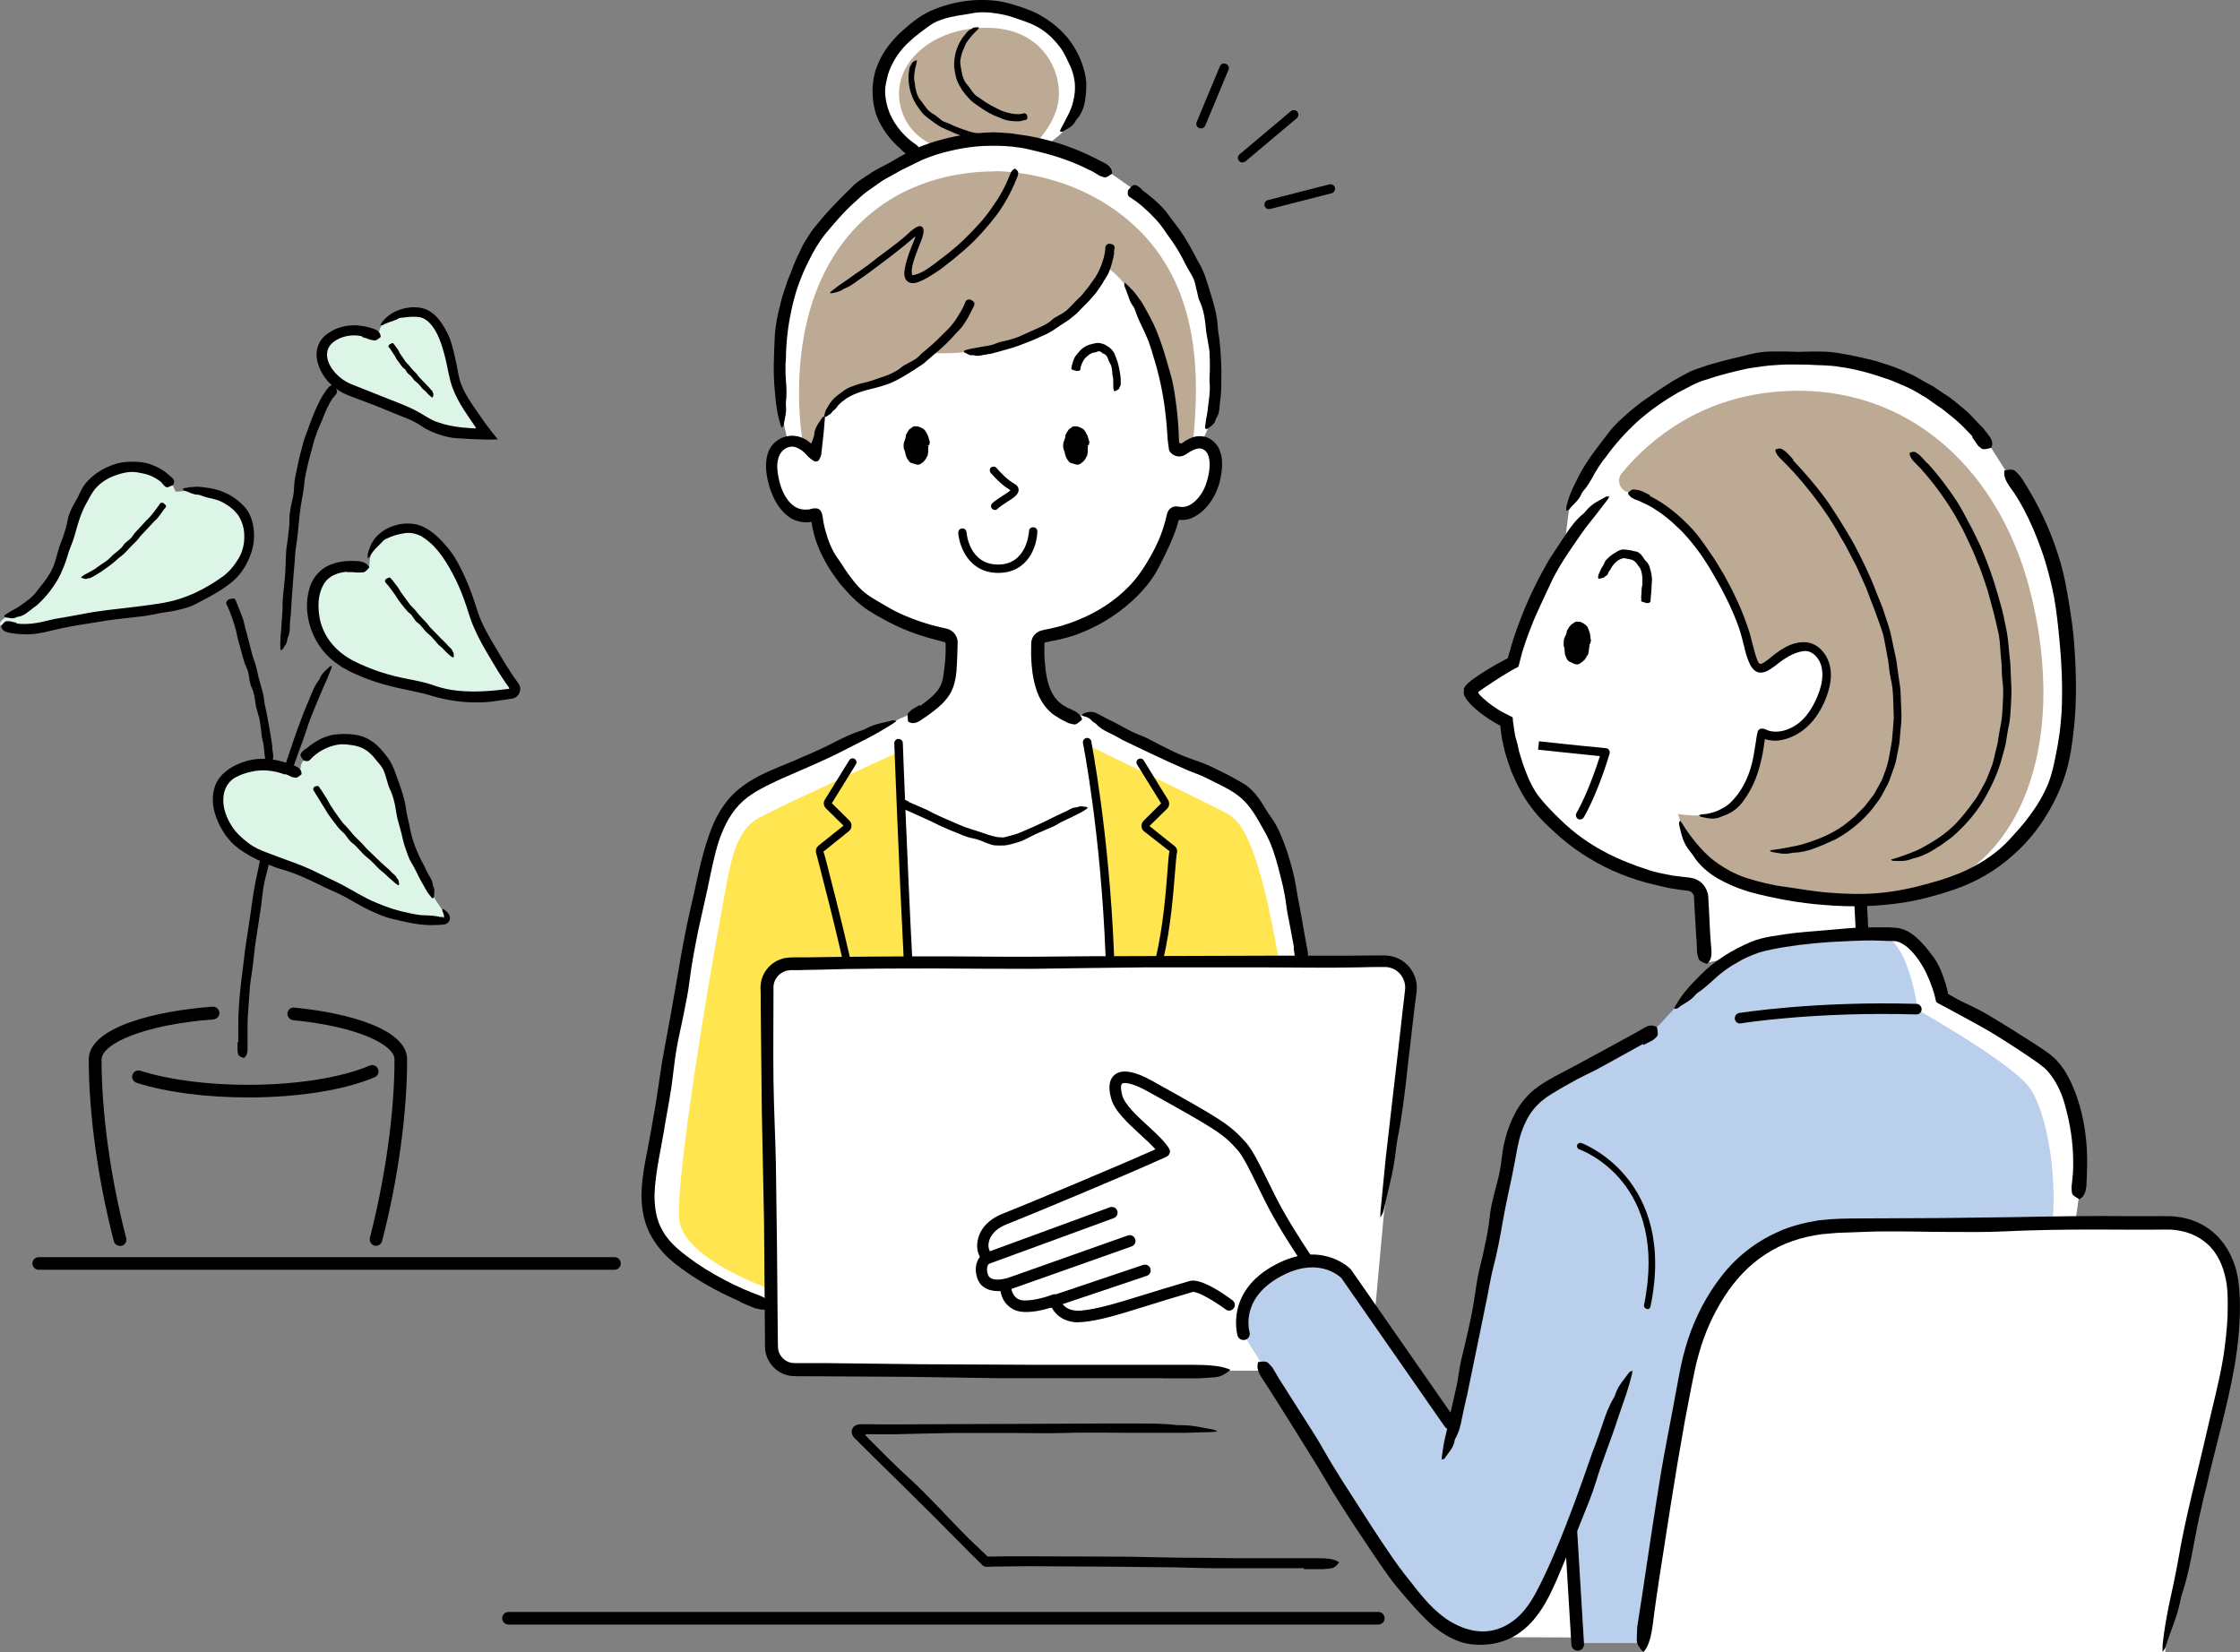 <?xml version="1.0" encoding="UTF-8"?><svg id="_レイヤー_2" xmlns="http://www.w3.org/2000/svg" viewBox="0 0 120.88 89.16"><rect x="0" y="0" width="120.88" height="89.16" fill="#808080" stroke="none"/><defs><style>.cls-1{fill:#bdaa94;}.cls-1,.cls-2,.cls-3,.cls-4,.cls-5,.cls-6{stroke-width:0px;}.cls-3{fill:#fff;}.cls-4{fill:#b9cfeb;}.cls-5{fill:#ffe650;}.cls-6{fill:#dcf5e6;}</style></defs><g id="TOP_フッターとか"><path class="cls-3" d="m64.86,23.83l.3-.64c.37-1.2.77-5.5-.67-8.78-1.23-2.8-3.6-4.39-3.6-4.39l-.91-.64c-.66-.43-1.9-1.12-3.55-1.53.55-.36.87-.68.87-.68.48-.69,1.01-1.64.88-2.76-.27-2.35-2.42-4.08-5.5-4.08-2.65,0-5.29,2.1-5.26,4.45.03,2.34,2.2,3.48,2.2,3.48,0,0,.05.02.15.06-.74.29-1.49.66-2.27,1.14-5.73,3.56-6.02,9.63-5.16,13.6l.21.9c-.77.2-.94,1.05-.64,2.11,0,0,.26,1.18,1.05,1.62.38.21.86.16,1,.09.07-.03.15-.03.16.05.41,2.88,2.43,5.66,6.91,6.52.18.04.33.19.33.37.03,1.89,0,2.53-.91,3.28-.58.48-1.07.77-1.42.94l9.34-.05c-1.21-.57-2.36-.67-2.34-4.16,0-.18.13-.34.31-.38,4.5-.93,6.46-4.18,6.94-6.56.02-.12.14-.18.26-.15.79.24,1.68-.57,1.97-1.58.3-1.06.14-2.07-.64-2.24Z"/><path class="cls-3" d="m74.75,51.99h-4.38l-.02-.17c-.34-2.16-.9-4.86-1.52-6.37-1-2.41-1.81-3.07-3.94-3.95-2.13-.88-5.85-2.84-5.85-2.84l-1.29-.07-3.72-2.14-5.5,2.35s-3.64,1.94-6.13,2.91c-2.49.96-3.35,1.79-4.11,4.53-.76,2.73-2.17,10.52-2.95,15.1-.44,2.61-1.07,4.66,1.23,6.48,2.15,1.7,4.66,2.51,4.98,2.61l.02,2.24c0,.72.6,1.31,1.32,1.31h31.02l.75-8.25,1.4-12.27c.09-.78-.52-1.47-1.31-1.47Z"/><path class="cls-3" d="m111.74,37.66c.04-7.03-2.34-10.83-3.53-12.29l-.77-1.22c-3.33-5.11-11.56-5.78-16.03-3.85-5.53,2.39-6.75,7.28-6.75,7.28l-.27,2.13c-1.03,1.61-2.07,3.67-2.68,6.03-.7.35-2.23,1.21-2.36,1.48-.12.25,1.11,1.23,1.96,1.64.17,4.83,4.61,8.43,9.79,8.77.4.03.73.34.76.74.06.73.14,1.98.21,3.59l8.43-1.62-.09-1.86c5.99-.07,11.29-3.07,11.34-10.82Z"/><path class="cls-3" d="m81.19,63.79c.48-2.46.75-3.96,2.3-4.98,1.55-1.02,5.93-3.37,5.93-3.37l1.06-.91s1.9-3.08,4.79-3.67c2.89-.59,5.88-.47,6.95-.47s2.18,1.74,2.56,3.48l1.42.78s3.05,1.82,4.18,2.62c1.12.8,2.38,3.53,1.79,7.44l-3.35,23.74-28.65-.09c-2.68.37-4.81-3.13-6.98-6.5-2.14-3.32-5.27-8.39-5.27-8.39l-.81-1.48s-.69-2.24,2.16-3.56c2.12-.98,3.38.32,3.38.32l5.6,8.05,2.95-13.01Z"/><path class="cls-3" d="m88.62,89.16c.62-4.6,2-13.27,2.43-15.42.56-2.81,2.65-7.55,8.03-7.63,5.38-.08,15.49,0,17.74-.08,0,0,3.55-.28,3.63,4.06.08,4.34-1.42,7.23-2.62,13.82-.53,2.87-.82,3.7-.99,5.26h-28.22Z"/><path class="cls-1" d="m53.65,9.24s4.3-.13,7.63,3c3.33,3.13,3.52,7.67,3.09,11.69l-.7.35-.32-.35s-.37-7.3-3.7-9.57c0,0-1.5,4.94-9.48,4.7,0,0-1.02,1.04-2.81,1.63-1.79.59-2.52.91-3,2.17-.48,1.26-.29,1.66-.29,1.66l-.75-.64s-.99-5.38,1.42-9.64c2.41-4.26,6.61-4.99,8.9-4.99Z"/><path class="cls-1" d="m50.67,7.94s-1.83-.46-2.13-2.49c-.29-2.04,1.73-3.98,4.75-3.95,3.03.03,4,2.4,3.84,3.84-.16,1.45-1.39,2.52-1.39,2.52,0,0-2.5-.59-5.07.08Z"/><path class="cls-5" d="m48.47,40.6s-5.9,2.69-7.43,3.49c-1.53.8-1.65,2.73-2.21,5.7-.56,2.97-2.41,13.98-2.17,16.07.24,2.09,4.86,3.7,4.86,3.7l-.11-16.33c0-.68.54-1.23,1.22-1.24l6.41-.07-.56-11.33Z"/><path class="cls-5" d="m58.75,40.24s6.55,3.17,7.47,3.66,1.77,2.09,2.81,7.99h-9.12s-.48-7.47-1.16-11.65Z"/><path class="cls-1" d="m90.67,44.33s1.18,4.55,10.5,4.28c7.9-.23,10.59-8.41,8.33-16.92-1.78-6.69-6.96-11.26-13.92-10.52-4.35.46-6.96,3.02-8.06,4.37-.29.35-.13.89.31,1.02,1.62.51,5.01,2.42,7.04,9.53,0,0,.4-.06,1.1-.66s2.01-.96,2.43.26c.42,1.23-.11,2.91-1.48,3.67s-1.89.23-1.89.23c0,0-.24,2.67-1.23,3.72-.98,1.04-3.25.62-3.25.62l.13.4Z"/><path class="cls-4" d="m89.17,55.74s2.52-2.95,4.23-4.02c1.71-1.07,5.96-1.29,7.78-1.34,1.82-.05,2.3,4.12,2.3,4.12,0,0,4.75,2.68,5.93,4.06.96,1.12,1.62,4.57,1.35,7.46h-11.68s-6.43.16-7.99,7.93c-1.55,7.77-2.46,14.73-2.46,14.73h-3.49l-.43-5.85-1.81,3.64c-.42.76-1.02,1.49-1.82,1.84l-.7.15s-1.66,1.14-4.55-2.88c-2.89-4.02-8.62-13.39-8.62-13.39,0,0-.75-2.46,1.71-3.75,2.46-1.29,3.71.32,3.71.32l5.76,8.14s2.84-13.6,3.32-15.53c.48-1.93,1.5-2.52,3.32-3.48,1.82-.96,4.12-2.14,4.12-2.14Z"/><path class="cls-2" d="m50.02,24.08c0,.44-.26.88-.56.88-.31,0-.55-.45-.55-.89,0-.44.26-.88.56-.88.31,0,.55.45.55.89Z"/><path class="cls-2" d="m50.05,24.08s-.07-.01-.1-.02c-.05-.01-.06-.02-.05-.04,0-.01.02-.02.02-.03,0-.03,0-.07,0-.1,0,0,0-.01-.01-.02,0,0-.01-.01-.01-.02.02-.06,0-.11-.02-.17,0-.04-.04-.07-.05-.11,0-.02,0-.05-.01-.06-.06-.05-.08-.12-.14-.17-.02-.01-.03-.03-.05-.04-.02-.01-.03-.02-.06-.02-.02,0-.03-.01-.04-.02-.03-.02-.07-.02-.1,0-.02.02-.05.02-.08.02-.01,0-.02.02-.03.02-.03.01-.07.03-.09.07-.02.04-.06.07-.07.11,0,.03-.03.06-.04.09-.01.04-.01.08-.02.11,0,.01-.01.02-.02.04-.01.02-.02.03-.01.06,0,.02-.01.04-.02.06,0,0-.01,0,0,0,.03.04-.03.06-.03.1,0,.02-.03.05-.02.07,0,.02,0,.04,0,.06,0,.01,0,.03-.02.04-.02.01-.01.03,0,.04.02.01.01.03.02.04,0,.01.01.03.02.04,0,0,0,0,0,.01,0,.05.02.09.04.14,0,.02.03.03.02.05,0,.02,0,.04,0,.05,0,0,0,.02.02.03.02.02.04.05.02.09,0,0,0,0,0,.01,0,.02,0,.04,0,.05,0,0,0,.01,0,.01.03,0,.03.03.04.05,0,.03.03.05.06.06.07.03.12.06.18.08.02,0,.05.01.07,0,.01,0,.02-.01.03-.02.01,0,.03,0,.05,0,.03,0,.06-.02.08-.05.02-.04.04-.06.07-.09.02-.02.05-.04.05-.07.01-.06.06-.09.07-.15.01-.04.03-.09.03-.13,0-.02,0-.05-.01-.07,0,0,0,0,0-.01,0-.02,0-.05-.01-.08,0-.03,0-.05,0-.08,0-.02.03-.03.07-.04.03-.01.06-.02.09-.03.09,0,.09,0,.1.02.02.03.02.07,0,.1,0,.02,0,.04,0,.06-.01.05,0,.11,0,.16h0s-.01.09-.02.13c0,.02,0,.05-.01.07,0,.01-.01.03-.02.04,0,.01-.03.02-.03.04,0,.06-.05.08-.07.13-.01.03-.02.06-.06.07-.02.07-.1.09-.15.14-.05.05-.11.07-.18.08-.05,0-.11-.01-.16-.03-.07-.02-.07-.02-.13-.04-.04-.01-.08-.02-.12-.04-.03-.02-.06-.04-.08-.07-.06-.07-.1-.14-.14-.22-.03-.07-.05-.15-.07-.23,0-.03,0-.06-.02-.09-.03-.04-.01-.08-.05-.12,0,0,0,0,0,0-.02-.11-.03-.24,0-.35.01-.06.04-.11.06-.17,0-.03.02-.06.03-.1,0-.03.01-.1.02-.15,0,0,0,0,0,0,.03-.04.04-.09.07-.13.02-.02.02-.07.06-.08.02-.09.11-.13.19-.18.01-.01.02-.04.04-.04.04,0,.06-.04.1-.03.05,0,.1,0,.15,0,.11.02.21.07.3.12.14.08.19.23.26.36,0,.01.02.03.03.04,0,.01,0,.03,0,.04.03.06.03.13.06.2.03.06.04.13,0,.2,0,.01,0,.02,0,.03,0,.02,0,.03-.1.04Z"/><path class="cls-2" d="m58.64,24.08c0,.44-.26.88-.56.88-.31,0-.55-.45-.55-.89,0-.44.26-.88.56-.88.31,0,.55.45.55.89Z"/><path class="cls-2" d="m58.66,24.08s-.07-.01-.1-.02c-.05-.01-.06-.02-.05-.04,0-.01.02-.02.02-.03,0-.03,0-.07,0-.1,0,0,0-.01-.01-.02,0,0-.01-.01-.01-.02.02-.06,0-.11-.02-.17,0-.04-.04-.07-.05-.11,0-.02,0-.05-.01-.06-.06-.05-.08-.12-.14-.17-.02-.01-.03-.03-.05-.04-.02-.01-.03-.02-.06-.02-.02,0-.03-.01-.04-.02-.03-.02-.07-.02-.1,0-.02.02-.05.02-.08.02-.01,0-.02.02-.03.02-.03.01-.07.03-.09.07-.02.04-.06.07-.07.11,0,.03-.03.06-.04.09-.01.04-.01.08-.02.11,0,.01-.01.02-.02.04-.01.02-.02.03-.01.06,0,.02-.01.04-.02.06,0,0-.01,0,0,0,.03.04-.03.06-.03.1,0,.02-.03.05-.02.07,0,.02,0,.04,0,.06,0,.01,0,.03-.02.04-.02.01-.01.03,0,.04.02.01.01.03.02.04,0,.01.01.03.02.04,0,0,0,0,0,.01,0,.05.02.09.04.14,0,.02.03.03.02.05,0,.02,0,.04,0,.05,0,0,0,.02.02.03.02.02.04.05.02.09,0,0,0,0,0,.01,0,.02,0,.04,0,.05,0,0,0,.01,0,.01.03,0,.03.03.04.05,0,.03.03.05.06.06.07.03.12.06.18.08.02,0,.05.01.07,0,.01,0,.02-.01.03-.02.01,0,.03,0,.05,0,.03,0,.06-.02.08-.05.02-.04.04-.06.07-.09.02-.02.05-.04.05-.07.01-.06.06-.09.07-.15.01-.04.03-.09.03-.13,0-.02,0-.05-.01-.07,0,0,0,0,0-.01,0-.02,0-.05-.01-.08,0-.03,0-.05,0-.08,0-.02.03-.03.07-.04.03-.01.06-.02.09-.03.09,0,.09,0,.1.02.02.03.02.07,0,.1,0,.02,0,.04,0,.06-.01.05,0,.11,0,.16h0s-.01.09-.02.13c0,.02,0,.05-.01.07,0,.01-.01.03-.02.04,0,.01-.03.02-.03.04,0,.06-.05.08-.07.13-.01.03-.02.06-.06.07-.02.07-.1.09-.15.14-.05.05-.11.07-.18.08-.05,0-.11-.01-.16-.03-.07-.02-.07-.02-.13-.04-.04-.01-.08-.02-.12-.04-.03-.02-.06-.04-.08-.07-.06-.07-.1-.14-.14-.22-.03-.07-.05-.15-.07-.23,0-.03,0-.06-.02-.09-.03-.04-.01-.08-.05-.12,0,0,0,0,0,0-.02-.11-.03-.24,0-.35.01-.06.04-.11.06-.17,0-.03.02-.06.03-.1,0-.03.01-.1.02-.15,0,0,0,0,0,0,.03-.04.04-.09.07-.13.02-.02.02-.07.06-.08.02-.09.11-.13.19-.18.01-.01.02-.04.04-.04.04,0,.06-.04.1-.03.05,0,.1,0,.15,0,.11.02.21.07.3.12.14.08.19.23.26.36,0,.01.02.03.03.04,0,.01,0,.03,0,.04.03.06.03.13.06.2.03.06.04.13,0,.2,0,.01,0,.02,0,.03,0,.02,0,.03-.1.04Z"/><path class="cls-2" d="m53.69,27.52c-.05,0-.11-.02-.15-.06-.08-.08-.08-.21,0-.29.16-.15.37-.29.58-.42.14-.09.33-.21.41-.29-.43-.25-.81-.64-1.07-.94-.07-.09-.06-.22.02-.29.09-.07.22-.06.29.02.2.23.59.65.97.86.18.1.23.23.23.32.01.26-.28.44-.64.67-.19.12-.38.25-.51.37-.04.04-.09.06-.14.06Z"/><path class="cls-2" d="m57.83,19.77c.04-.17.09-.33.17-.49.04-.08.11-.14.16-.21.07-.08.13-.16.21-.23.15-.13.34-.23.54-.27.12-.02.24-.07.36-.06.11,0,.23.04.35.09.1.06.21.12.29.19.14.12.23.26.28.42.03.1.08.19.11.29.05.17.09.34.12.51.03.15.05.31.06.46,0,.02,0,.03,0,.05,0,.06,0,.11,0,.17,0,.07,0,.14-.07.21,0,0-.01.02,0,.03,0,.07-.12.12-.2.17-.01,0-.06.01-.08.01,0,0-.02-.02-.02-.03-.01-.04-.02-.09-.03-.13,0-.06,0-.11,0-.17-.02-.15.02-.31-.03-.46-.03-.09-.02-.18-.03-.27-.01-.1-.02-.2-.05-.29-.03-.1-.09-.18-.13-.27-.03-.08-.05-.15-.08-.21-.05-.08-.1-.16-.19-.18-.05-.02-.08-.03-.11-.07-.04-.02-.07-.07-.14-.07-.06,0-.13.02-.18.05-.06.01-.11.02-.16.03-.1.03-.19.08-.27.16-.05.04-.11.08-.16.14-.06.07-.1.15-.14.23-.04.07-.06.16-.09.24-.01.05-.02.09-.02.14,0,.04-.04.06-.16.07-.01,0-.03,0-.04,0-.08-.02-.17-.04-.23-.06-.04-.02-.04-.05-.06-.07,0,0,0,0,0,0,0-.03.02-.07.03-.1h0Z"/><path class="cls-2" d="m57,38.67c-.53-.32-.91-.91-1.08-1.47-.18-.56-.25-1.12-.27-1.67-.02-.28,0-.51,0-.83.01-.24.15-.47.36-.59.05-.03.1-.06.16-.07.05-.02.14-.03.15-.04l.19-.04c.28-.06.57-.12.85-.21.28-.08.56-.18.82-.29,1.02-.41,1.98-1.02,2.75-1.82.47-.48.84-1.05,1.17-1.63.31-.55.57-1.13.74-1.74.02-.07.04-.14.06-.21l.07-.29c.04-.19.15-.34.33-.41.09-.03.17-.04.27-.02l.14.02h.07c.16.01.32-.04.47-.13.33-.2.6-.55.76-.92.16-.37.26-.83.27-1.24,0-.27-.06-.54-.19-.69-.13-.15-.31-.21-.5-.16-.07.02-.15.04-.22.08-.04.02-.08.04-.12.06-.04.02-.15.09-.23.15-.19.12-.34.15-.52.11-.18-.04-.34-.17-.41-.32-.03-.19-.06-.4-.08-.6l-.02-.33c-.03-.45-.07-.89-.13-1.33-.13-.98-.34-1.94-.64-2.87-.03-.09-.05-.19-.08-.28l-.17-.5c-.07-.16-.14-.32-.21-.48-.19-.4-.39-.79-.52-1.21-.02-.06-.05-.12-.09-.17-.13-.17-.2-.35-.26-.54-.07-.18-.13-.36-.21-.55-.02-.06,0-.12,0-.19.05.04.11.08.16.13.11.11.22.23.33.34.1.12.2.25.29.38.13.16.23.34.33.52.1.18.2.35.29.53.52.98.8,2.04,1.1,3.09.18.62.25,1.26.33,1.9.04.35.07.7.09,1.05l.02.5c.01.08-.02.19.06.23.07.04.14-.02.19-.06.02-.02.21-.14.35-.2.15-.07.32-.12.52-.12.2,0,.38.05.55.14.17.1.31.24.41.39.2.32.25.67.25.99,0,.33-.06.64-.13.94-.1.4-.28.8-.53,1.14-.25.34-.57.65-1.03.84-.11.04-.22.07-.34.08-.06,0-.12,0-.18,0h-.1s-.04,0-.04.02c0,.01,0-.02-.01.03l-.03.13c-.15.55-.39,1.07-.63,1.58-.24.48-.46.99-.78,1.43-.15.23-.34.44-.52.65-.2.2-.38.41-.6.59-.82.74-1.78,1.32-2.81,1.71-.28.12-.58.19-.87.27-.29.08-.6.12-.89.19-.07,0-.09.03-.1.07,0,0,0,.11,0,.19v.26c0,.34.03.68.07,1.01.08.6.24,1.19.61,1.59.2.22.47.39.79.52.26.11.47.25.55.48,0,.02.02.06,0,.07-.11.08-.2.19-.33.24-.09.03-.25-.03-.38-.06-.01,0-.03-.01-.04-.02-.2-.09-.42-.2-.63-.35h0Z"/><path class="cls-2" d="m49.67,38.09c.32-.23.65-.49.87-.75.22-.26.33-.56.38-.94.05-.37.1-.77.11-1.18,0-.16,0-.32,0-.47,0-.04-.02-.08-.06-.1h-.01s-.01,0,0,0h-.03s-.12-.04-.12-.04l-.23-.06c-.9-.22-1.78-.54-2.61-.97-.49-.27-1.01-.53-1.46-.89-.43-.33-.8-.74-1.15-1.15-.31-.4-.6-.81-.84-1.26-.19-.34-.35-.7-.48-1.08-.07-.18-.12-.38-.16-.57-.02-.1-.05-.19-.06-.29,0-.04-.02-.12-.02-.12v-.02s0,0,0,0c0-.02,0-.05-.03-.03h-.03c-.06.01-.15.02-.23.02-.3,0-.66-.09-.92-.28-.46-.33-.73-.78-.92-1.23-.05-.11-.09-.23-.13-.35l-.09-.34c-.06-.24-.1-.48-.11-.74,0-.23,0-.48.08-.73.07-.25.22-.51.45-.69.24-.19.48-.28.78-.31.3-.02.58.06.81.19.09.05.17.11.24.17l.06.05h0s0,0,0,0c0,0,.01.02.01,0,0-.07-.02.16.14-.35.02-.05.03-.1.03-.16.03-.35.26-.61.43-.88.03-.04.09-.05.14-.08,0,.05.01.11,0,.16-.02.25-.04.49-.06.72-.04.36-.08.72-.12,1.08,0,.13-.04.21-.08.3-.04.07-.05.15-.16.18-.11.03-.16-.02-.23-.06-.07-.04-.15-.1-.24-.19-.14-.16-.3-.31-.37-.35-.1-.07-.2-.12-.3-.16-.21-.07-.42-.03-.6.09-.31.2-.44.64-.4,1.11.05.5.18,1.05.45,1.48.14.23.32.42.52.54.2.12.42.16.65.14h.07c.05-.01.1-.03.16-.04.11-.03.2-.03.27-.02.07,0,.17.06.21.12.04.06.08.15.1.25l.07.44c.02.1.05.21.07.31.15.56.35,1.11.69,1.58.2.27.36.56.56.83.24.33.49.66.79.93.3.26.64.45.98.65.34.2.69.41,1.05.57.72.33,1.49.59,2.28.76l.18.04c.14.03.23.08.33.15.19.14.3.38.3.61,0,.22-.02.45-.02.67-.03.56-.01,1.15-.23,1.76-.2.56-.66.97-1.05,1.27-.23.18-.47.35-.72.51-.2.13-.41.19-.61.08-.02-.01-.05-.03-.05-.04,0-.13-.04-.26-.02-.38.02-.08.13-.15.19-.22,0,0,.02-.01.02-.02.14-.08.28-.16.42-.25,0,0,0,0,0,0Z"/><path class="cls-2" d="m54.76,9.89c-.23.53-.51,1.04-.83,1.51-.16.24-.35.45-.52.67-.21.25-.42.5-.65.73-.42.46-.9.85-1.37,1.24-.3.22-.58.48-.9.67-.3.19-.58.39-.96.52-.09.03-.18.06-.3.05-.13,0-.27-.07-.35-.19-.13-.26-.07-.43-.05-.61.1-.54.3-1.02.49-1.49.08-.19.06-.15.07-.19,0-.04-.04-.01-.05,0l-.2.17-.33.28-.71.56c-.43.33-.86.65-1.29.97-.04.03-.09.06-.13.09-.16.11-.31.22-.47.33-.2.15-.4.28-.63.37-.03.01-.06.03-.09.05-.19.14-.4.15-.61.21-.03,0-.07-.01-.1-.02.02-.03.05-.05.07-.08.13-.1.26-.2.39-.3.18-.12.35-.24.52-.36.46-.34.95-.64,1.4-1.01.26-.22.54-.4.81-.61.29-.22.59-.45.87-.69.08-.07.15-.14.23-.21.04-.04.07-.07.13-.11l.18-.14c.12-.06.22-.12.32-.09.12.05.14.15.14.27,0,.19-.13.52-.17.62-.06.15-.12.29-.17.43-.14.37-.29.76-.3,1.12,0,.09.02.2.02.19,0,0,0,.02.11,0,.22-.05.48-.17.72-.33.23-.16.45-.31.66-.49.22-.17.45-.33.65-.51.43-.34.82-.73,1.2-1.13.21-.23.42-.44.61-.69.23-.29.44-.59.64-.9.18-.28.34-.57.48-.87.08-.17.15-.34.22-.51.05-.14.12-.25.24-.3.01,0,.03-.02.04,0,.06.05.12.09.15.16.02.05,0,.14-.02.21,0,0,0,.01,0,.02-.05.11-.09.22-.14.33h0Z"/><path class="cls-2" d="m58.82,9.19c-.8-.41-1.66-.72-2.53-.94-.21-.06-.43-.11-.65-.16-.22-.06-.43-.1-.66-.13-.51-.08-1.03-.1-1.54-.09-.98,0-1.96.19-2.9.47-.28.1-.57.2-.84.32-.27.13-.54.27-.81.4-.26.11-.5.27-.75.4-.25.14-.5.26-.73.44l-.64.45c-.21.15-.4.34-.59.51-.63.55-1.15,1.18-1.68,1.81-.33.44-.62.91-.85,1.4-.44.85-.76,1.77-.95,2.71-.18.84-.28,1.7-.29,2.57,0,.08-.01.17-.02.26-.01.31,0,.62.02.93.04.4.05.79,0,1.18,0,.05,0,.11,0,.17.05.38-.07.7-.12,1.06,0,.05-.07.09-.1.14-.02-.05-.06-.11-.07-.16-.07-.27-.15-.53-.19-.81-.06-.35-.09-.71-.12-1.06-.1-.96-.04-1.93,0-2.9.03-.57.14-1.13.29-1.69.06-.31.16-.61.26-.9l.15-.45.18-.44c.11-.31.23-.61.38-.91.14-.3.27-.6.46-.88.14-.22.28-.45.45-.65.17-.2.34-.41.51-.61.46-.52.94-1.01,1.44-1.49.27-.3.62-.51.96-.73.4-.29.86-.47,1.28-.72.4-.25.82-.46,1.25-.68.44-.18.9-.35,1.37-.47.93-.26,1.89-.38,2.86-.4.27.01.54.03.81.05.27.02.53.08.8.11.32.04.63.12.94.18.31.08.62.16.92.25.55.18,1.09.38,1.61.63.29.14.58.28.86.43.24.12.4.28.42.51,0,.02,0,.06,0,.07-.11.07-.21.17-.34.2-.08.02-.21-.05-.32-.08-.01,0-.02-.01-.03-.02-.16-.1-.32-.19-.48-.28,0,0,0,0,0,0Z"/><path class="cls-2" d="m61.61,10.24c.4.29.78.6,1.12.96.17.17.31.38.45.57.17.22.34.44.5.66.3.43.56.89.8,1.35.14.29.32.55.44.85.13.27.2.57.3.85.08.26.16.52.24.8.12.42.23.86.25,1.3.01.29.08.58.11.87.05.51.08,1.02.09,1.53,0,.46,0,.92-.03,1.38,0,.05-.02.09-.02.13-.02.17-.04.32-.05.49-.01.21-.05.42-.19.61-.02.03-.02.06-.03.09-.03.2-.25.32-.41.45-.02.02-.09.01-.13.02,0-.03-.02-.06-.02-.09.02-.13.03-.27.05-.4.03-.17.07-.34.09-.51.04-.47.15-.94.11-1.42-.03-.28.01-.56.01-.84,0-.31,0-.61-.02-.92-.04-.32-.11-.63-.16-.95-.04-.25-.05-.51-.09-.76-.05-.33-.12-.65-.26-.96-.09-.17-.12-.36-.16-.55-.07-.22-.09-.46-.18-.68-.09-.21-.22-.39-.33-.59-.11-.19-.2-.4-.31-.6-.21-.4-.46-.77-.72-1.13-.15-.2-.28-.42-.44-.62-.19-.24-.4-.45-.62-.67-.2-.19-.4-.37-.62-.54-.12-.09-.25-.18-.38-.26-.11-.06-.17-.15-.13-.35,0-.02,0-.05.02-.06.08-.09.17-.2.26-.25.06-.04.13,0,.2.01,0,0,.01,0,.02.01l.25.19s0,0,0,0Z"/><path class="cls-2" d="m48.64,8.07c-.6-.5-1.1-1.16-1.37-1.92-.12-.38-.18-.77-.18-1.16-.02-.22.02-.45.04-.68.05-.22.08-.45.17-.65.28-.81.81-1.48,1.42-2.02.37-.33.76-.66,1.2-.9.41-.23.87-.39,1.32-.51.42-.11.86-.19,1.31-.22.69-.04,1.39.01,2.07.22.44.13.89.28,1.31.48.73.38,1.41.91,1.89,1.61.43.62.72,1.35.8,2.11,0,.08,0,.16,0,.23,0,.28-.03.56-.08.84-.06.35-.2.68-.43.93-.03.03-.06.08-.08.12-.14.29-.44.4-.68.55-.04.02-.1,0-.15,0,.01-.04.02-.09.04-.13.1-.18.19-.37.29-.55.12-.23.24-.46.32-.71.1-.34.17-.68.16-1.02,0-.34-.08-.7-.21-1.02-.17-.37-.33-.75-.57-1.09-.27-.36-.59-.7-.96-.95-.39-.28-.85-.44-1.29-.59-.36-.13-.72-.24-1.1-.3-.49-.08-1.01-.12-1.49-.01-.16.03-.29.05-.42.07-.14.02-.28.04-.42.07-.34.06-.68.15-1,.29-.31.14-.57.36-.84.56-.14.11-.27.21-.4.31-.12.12-.25.22-.37.34-.47.47-.83,1.04-1.02,1.65-.08.34-.18.69-.15,1.06.03.44.15.87.35,1.26.18.36.43.69.72.98.16.16.34.31.53.44.16.1.26.22.26.43,0,.02,0,.05,0,.07-.09.09-.18.19-.3.23-.08.03-.19-.04-.29-.07,0,0-.02-.01-.02-.02-.13-.1-.26-.2-.38-.31h0Z"/><path class="cls-2" d="m55.14,6.53c-.28.04-.55.01-.81-.04-.13-.03-.25-.08-.36-.13-.14-.05-.27-.11-.41-.17-.25-.12-.49-.27-.71-.43-.14-.1-.28-.18-.41-.3-.12-.1-.22-.23-.33-.35-.09-.12-.19-.23-.26-.37-.13-.2-.24-.43-.28-.67-.03-.16-.07-.32-.08-.48-.01-.29.03-.58.11-.85.08-.25.19-.47.33-.69.01-.01.03-.04.05-.06.06-.07.1-.13.17-.21.07-.09.15-.17.27-.21.02,0,.03-.02.04-.03.08-.08.2-.06.31-.07.02,0,.04.02.06.03,0,.01-.01.03-.02.04-.05.06-.11.12-.14.15-.06.06-.13.12-.19.19-.15.19-.33.37-.41.6-.05.13-.12.26-.16.39-.04.15-.08.3-.09.45,0,.16.03.32.06.48.04.12.03.25.09.37.03.08.06.16.1.23.04.07.09.14.15.2.06.07.12.15.17.23.06.1.14.19.22.28.08.08.19.13.28.2.1.06.19.14.29.2.2.13.4.24.61.34.12.06.23.12.36.16.15.06.3.09.45.12.14.03.28.03.41.03.07-.01.15-.01.22-.04.05-.02.1-.01.17.06,0,0,.02.02.02.03.01.06.03.12.02.18,0,.04-.05.05-.08.08,0,0,0,0-.01,0-.06.02-.12.02-.18.03h0Z"/><path class="cls-2" d="m53.38,7.6c-.24,0-.48-.01-.71-.05-.12-.02-.23-.06-.34-.09-.15-.04-.26-.08-.39-.11-.24-.08-.48-.18-.71-.29-.14-.06-.29-.12-.43-.19-.13-.07-.25-.16-.37-.24-.1-.07-.2-.15-.33-.24-.09-.08-.18-.15-.25-.21-.08-.08-.15-.17-.21-.26-.08-.12-.18-.24-.25-.37-.13-.23-.23-.47-.29-.73-.05-.23-.08-.47-.07-.7,0-.02,0-.05,0-.07,0-.09.02-.15.03-.25.01-.11.03-.21.11-.3,0-.01.01-.03.02-.04.02-.1.14-.15.22-.2.01,0,.05,0,.07,0,0,.01,0,.03,0,.04-.01.07-.03.15-.04.19-.02.08-.05.16-.06.24-.03.22-.08.45-.03.67.03.13.03.26.06.39.03.14.07.28.13.41.07.13.16.25.26.37.07.1.14.19.21.29.1.12.23.22.36.3.09.04.15.1.23.16.09.07.17.15.27.21.09.06.21.08.3.12.13.06.2.09.3.14.2.09.41.16.61.23.12.03.23.09.35.11.14.04.29.06.43.08.13.02.27.03.4.03.07,0,.15,0,.22,0,.06,0,.11.01.15.1,0,0,.01.02.01.03,0,.06,0,.13-.03.18-.01.03-.05.04-.08.05,0,0,0,0,0,0h-.15s0,0,0,0Z"/><path class="cls-2" d="m60.13,13.63c-.06.37-.15.72-.29,1.06-.06.17-.18.31-.27.47-.09.18-.22.34-.33.51-.1.17-.24.3-.37.45-.12.15-.26.28-.4.42-.17.16-.31.35-.5.49-.17.14-.34.28-.53.39-.17.11-.34.22-.51.34-.26.19-.56.32-.86.45-.2.09-.39.18-.59.25-.35.13-.7.29-1.06.37-.32.09-.64.19-.97.27-.03,0-.07,0-.1.01-.12.02-.24.04-.35.06-.15.03-.3.06-.46,0-.02,0-.04,0-.07,0-.14.03-.27-.08-.41-.14-.02,0-.04-.05-.05-.08.02-.01.04-.03.06-.04.1-.03.19-.06.29-.08.13-.03.25-.04.38-.07.34-.08.7-.08,1.02-.23.19-.08.39-.11.59-.16.22-.05.43-.12.64-.2.22-.09.42-.2.64-.29.17-.08.34-.15.51-.23.22-.1.44-.21.62-.38.1-.1.23-.16.35-.23.15-.08.3-.17.43-.27.13-.11.23-.23.35-.35.11-.12.23-.24.35-.35.13-.11.22-.24.32-.37.11-.12.21-.25.3-.39.1-.15.23-.29.31-.45.12-.19.2-.39.28-.59.06-.19.13-.38.16-.57.02-.11.04-.22.04-.33,0-.09.04-.16.16-.21.01,0,.03-.02.04-.01.08.02.18.03.24.07.04.03.04.09.06.14,0,0,0,0,0,.01l-.04.23h0Z"/><path class="cls-2" d="m52.48,16.66c-.15.33-.32.64-.53.93-.1.14-.23.27-.35.39-.13.15-.27.3-.41.44-.26.27-.55.52-.84.76-.16.14-.36.31-.52.45-.18.13-.36.23-.54.36-.17.1-.33.2-.51.31-.28.17-.55.31-.86.43-.22.07-.43.14-.63.19-.36.09-.7.17-1.02.29-.28.11-.55.24-.76.42-.02.02-.05.03-.07.05-.08.06-.15.14-.22.21-.07.11-.15.2-.27.29-.02.01-.03.03-.04.05-.06.11-.2.17-.33.26-.02.01-.06,0-.1.01,0-.02,0-.05,0-.07.03-.1.04-.21.09-.3.07-.12.13-.24.21-.35.2-.32.52-.52.82-.74.18-.12.39-.19.59-.26.22-.08.45-.12.66-.18.23-.06.45-.15.66-.22.17-.05.32-.1.5-.18.22-.11.44-.2.62-.37.11-.09.23-.15.36-.22.15-.08.3-.16.44-.25.14-.09.24-.23.36-.33.13-.11.26-.21.38-.32.25-.21.49-.44.71-.67.13-.13.26-.25.39-.39.14-.17.28-.34.39-.53.11-.16.21-.34.3-.51.05-.1.09-.2.13-.3.03-.08.08-.14.22-.15.01,0,.03,0,.04,0,.07.04.16.08.21.14.03.04.02.1.02.15,0,0,0,0,0,.01-.03.07-.06.14-.1.21h0Z"/><path class="cls-2" d="m69.83,51.14c-.11-.62-.23-1.23-.35-1.85-.06-.3-.08-.61-.14-.92-.06-.35-.14-.7-.23-1.04-.16-.65-.33-1.31-.6-1.92-.16-.38-.38-.72-.57-1.07-.19-.33-.38-.64-.62-.92-.22-.26-.48-.48-.76-.66-.45-.29-.96-.51-1.46-.77-.33-.17-.71-.29-1.06-.44-.62-.27-1.24-.55-1.85-.84l-1.63-.78c-.05-.03-.1-.06-.15-.09-.19-.1-.38-.21-.58-.3-.25-.12-.49-.25-.68-.47-.03-.03-.06-.05-.1-.07-.15-.08-.11-.11-.22-.19-.08-.06-.19-.13-.31-.14-.04,0-.09-.05-.14-.07.03-.04.07-.08.11-.1.22-.09.45-.12.7,0,.21.1.41.23.63.33.58.27,1.12.63,1.73.86.35.13.68.33,1.02.5.37.18.74.38,1.12.54.4.17.81.3,1.21.45.32.12.64.29.96.44.42.2.83.43,1.26.68.25.14.45.36.64.57.23.27.4.57.58.86.17.28.38.53.53.82.16.29.28.58.4.89.24.61.41,1.23.56,1.85.08.35.13.7.19,1.05.08.42.16.83.23,1.24.07.38.13.75.2,1.13.04.21.07.42.12.63.04.17.01.32-.15.45-.02.01-.04.03-.06.03-.12-.02-.26-.02-.37-.07-.07-.03-.09-.13-.13-.2,0,0,0-.02,0-.02l-.05-.39h0Z"/><path class="cls-2" d="m39.93,70.24c-1.25-.54-2.46-1.21-3.54-2.07-.54-.43-1.02-.99-1.34-1.63-.37-.75-.47-1.6-.42-2.39.04-.75.19-1.47.33-2.18.13-.71.26-1.42.38-2.13.15-.87.26-1.74.4-2.6.15-.82.3-1.63.45-2.45.13-.76.27-1.51.4-2.27.2-1.2.42-2.41.7-3.6.19-.79.34-1.59.54-2.39.18-.7.38-1.4.68-2.09.3-.68.75-1.36,1.36-1.85,1.09-.89,2.38-1.23,3.49-1.76.11-.05.23-.1.34-.14.41-.19.83-.37,1.23-.58.52-.27,1.03-.52,1.58-.69.08-.02.15-.06.23-.1.49-.27.96-.31,1.43-.44.07-.02.14.02.21.03-.07.05-.13.11-.2.15-.33.21-.67.41-1.01.6-.44.24-.9.46-1.34.69-1.21.64-2.48,1.16-3.73,1.71-.71.34-1.43.66-2,1.17-.62.55-1.02,1.32-1.3,2.14-.28.86-.44,1.76-.63,2.65-.16.72-.32,1.43-.48,2.15-.19.94-.37,1.88-.49,2.84-.06.55-.19,1.1-.29,1.65-.13.67-.3,1.34-.41,2.01-.11.65-.17,1.31-.26,1.96-.1.66-.22,1.32-.34,1.98-.2,1.31-.54,2.63-.58,3.87,0,.69.09,1.36.44,1.95.39.71,1.1,1.23,1.8,1.73.65.45,1.34.83,2.05,1.18.4.19.81.37,1.22.52.34.12.61.26.74.5.01.02.04.06.03.07-.11.09-.19.21-.36.25-.11.03-.32-.04-.49-.07-.02,0-.03-.01-.05-.02-.26-.1-.52-.21-.78-.33h0Z"/><path class="cls-2" d="m49.01,52.22c-.12,0-.22-.09-.23-.22-.27-5.18-.52-11.81-.52-11.88,0-.13.09-.23.22-.24.13,0,.23.09.24.22,0,.07.25,6.7.52,11.87,0,.13-.09.23-.22.24,0,0,0,0-.01,0Z"/><path class="cls-2" d="m59.89,51.78c-.12,0-.22-.1-.23-.22-.26-6.65-1.21-11.41-1.22-11.46-.02-.12.06-.24.18-.27.12-.02.24.05.27.18,0,.05.96,4.85,1.23,11.53,0,.13-.09.23-.22.24h0Z"/><path class="cls-2" d="m49.03,43.28c.32.14.64.28.97.42.16.07.31.17.47.24.18.09.37.17.55.25.35.15.7.31,1.05.45.22.08.44.14.66.21.21.07.41.14.62.21.19.06.38.11.57.13.07,0,.13,0,.2.01.06-.02.12-.01.19-.04.14-.04.27-.07.44-.12.2-.05.39-.15.59-.23.34-.14.68-.3,1.02-.46.3-.15.6-.3.9-.44.03-.02.06-.02.09-.04.11-.05.22-.1.33-.16.14-.08.27-.14.44-.14.02,0,.04-.01.06-.02.13-.07.29-.01.44,0,.02,0,.05.03.08.05-.02.02-.03.04-.05.05-.09.06-.17.12-.26.17-.12.06-.23.11-.36.18-.32.18-.66.29-.97.49-.18.11-.38.19-.58.27-.21.09-.42.18-.64.28-.22.11-.44.23-.66.33-.18.08-.38.12-.57.18-.13.03-.26.07-.42.08-.15.01-.31,0-.44,0-.16,0-.31-.06-.45-.11-.18-.06-.34-.15-.52-.2-.17-.06-.35-.08-.52-.13-.17-.05-.34-.12-.5-.19-.33-.13-.66-.26-.98-.41-.18-.08-.35-.18-.53-.26-.22-.1-.43-.2-.64-.29-.2-.09-.39-.17-.58-.26-.11-.05-.22-.1-.33-.14-.09-.03-.15-.1-.16-.23,0-.01,0-.03,0-.04.05-.06.1-.14.16-.19.04-.03.09,0,.14-.01,0,0,0,0,.01,0l.2.1h0Z"/><path class="cls-2" d="m33.16,68.53H2.09c-.19,0-.34-.15-.34-.34s.15-.34.34-.34h31.07c.19,0,.34.15.34.34s-.15.34-.34.34Z"/><path class="cls-2" d="m74.38,87.68H27.44c-.19,0-.34-.15-.34-.34s.15-.34.34-.34h46.94c.19,0,.34.15.34.34s-.15.34-.34.34Z"/><path class="cls-2" d="m45.66,51.88c-.1,0-.19-.07-.21-.17-.43-1.9-.96-3.93-1.24-5.03-.08-.31-.14-.54-.17-.65-.04-.15.02-.3.13-.39l1.35-1.08-.95-.93c-.12-.12-.15-.3-.07-.45l1.33-2.15c.06-.1.19-.13.29-.07.1.06.13.19.07.29l-1.3,2.1.95.94c.08.08.12.18.11.29,0,.11-.06.21-.14.28l-1.38,1.11c.04.07.1.29.18.6.28,1.1.81,3.14,1.24,5.04.03.11-.05.23-.16.26-.02,0-.03,0-.05,0Z"/><path class="cls-2" d="m62.6,51.88s-.03,0-.05,0c-.11-.03-.19-.14-.16-.26.38-1.66.53-3.5.61-4.59.04-.56.07-.92.11-1.09l-1.37-1.07c-.09-.07-.14-.17-.14-.28,0-.11.04-.22.11-.29l.95-.94-1.3-2.1c-.06-.1-.03-.23.07-.29.1-.06.23-.03.29.07l1.32,2.14c.09.17.06.35-.06.47l-.95.93,1.35,1.08c.12.09.17.24.13.39-.03.14-.06.53-.1,1.02-.09,1.11-.23,2.96-.62,4.65-.02.1-.11.17-.21.17Z"/><path class="cls-2" d="m53.87,30.92c-1.58,0-2.1-1.41-2.16-2.16,0-.13.08-.23.21-.24.13-.01.23.09.24.21,0,.07.15,1.74,1.7,1.74s1.66-1.71,1.67-1.79c0-.13.09-.23.23-.22.13,0,.23.11.22.23-.02.77-.48,2.23-2.12,2.23Z"/><path class="cls-2" d="m85.68,34.78c-.05.49-.36.95-.67.91-.31-.04-.5-.55-.45-1.04.06-.49.36-.95.67-.91.31.03.51.55.45,1.04Z"/><path class="cls-2" d="m85.7,34.78s-.08-.02-.11-.04c-.05-.02-.06-.03-.05-.05,0-.01.02-.02.03-.03.01-.04.02-.07,0-.11,0,0,0-.01-.01-.02,0,0-.01-.01-.01-.02.03-.06.01-.12,0-.18,0-.04-.03-.08-.04-.12,0-.02.01-.05,0-.07-.05-.07-.07-.15-.12-.21-.02-.02-.03-.04-.04-.05-.01-.02-.03-.03-.05-.03-.02,0-.03-.02-.04-.03-.03-.02-.07-.03-.1-.01-.02.02-.05.02-.09.02-.01,0-.02.02-.03.02-.04.01-.07.03-.1.07-.02.04-.06.07-.08.12-.01.03-.03.06-.04.09-.01.04-.02.08-.03.12,0,.01-.01.03-.02.04-.01.02-.02.04-.02.06,0,.03-.02.04-.03.06,0,0-.01,0,0,0,.03.05-.04.07-.05.1,0,.02-.04.05-.03.07,0,.02,0,.04,0,.06,0,.02,0,.03-.02.04-.02.01-.02.03,0,.05.02.02.01.03.01.05,0,.02.01.03.02.05,0,0,0,.01,0,.02,0,.05.01.1.02.15,0,.02.03.03.02.05,0,.02-.01.04,0,.06,0,.01,0,.02.01.03.02.03.03.06,0,.1,0,0,0,.01,0,.02,0,.02,0,.04,0,.06,0,0,0,.01,0,.02.03.01.02.04.03.06,0,.03.03.06.05.07.07.04.12.08.17.11.02,0,.05.02.07.02.01,0,.02-.01.04-.02.02,0,.04.01.06,0,.03,0,.07-.01.09-.05.02-.04.05-.06.07-.09.02-.02.05-.04.06-.07.01-.06.07-.1.09-.16.02-.05.04-.09.05-.14,0-.02,0-.06-.01-.08,0,0,0,0,0-.01.01-.02,0-.06,0-.08,0-.03,0-.06.01-.09,0-.02.03-.03.08-.04.04,0,.07-.02.1-.03.1.01.1.01.11.03.02.04.01.07,0,.11,0,.02,0,.05-.01.07-.02.05-.01.12-.02.18h0s-.02.09-.03.14c0,.02-.01.05-.02.07,0,.01-.02.03-.03.04-.01.01-.04.02-.04.04,0,.06-.05.09-.08.14-.01.03-.02.07-.07.07-.03.08-.11.09-.17.15-.05.05-.13.08-.21.08-.06,0-.12-.02-.18-.05-.05-.02-.09-.05-.14-.07-.04-.02-.09-.03-.12-.06-.03-.03-.06-.06-.08-.09-.05-.08-.09-.17-.11-.26-.02-.09-.03-.17-.03-.26,0-.03,0-.07-.01-.09-.03-.04,0-.09-.04-.13,0,0,0,0,0-.01,0-.13,0-.26.03-.38.02-.06.06-.12.08-.17.01-.03.03-.07.04-.1,0-.04.02-.1.03-.16,0,0,0,0,0,0,.04-.04.05-.09.09-.14.02-.03.02-.07.07-.08.03-.1.13-.13.21-.19.02-.01.03-.04.05-.04.04,0,.07-.04.12-.03.06.01.11,0,.17.01.13.04.22.11.31.18.14.12.16.29.21.43,0,.02.02.03.02.05,0,.01-.01.03,0,.04.02.07.01.15.03.22.02.07.02.15-.02.22,0,.01,0,.02,0,.04,0,.02-.01.03-.12.03Z"/><path class="cls-2" d="m106.45,23.56c-.3-.31-.59-.63-.92-.91-.34-.27-.66-.56-1.03-.79-.18-.12-.35-.25-.52-.37-.18-.11-.37-.22-.56-.33-.43-.26-.9-.43-1.36-.63-.9-.32-1.82-.6-2.78-.73-.58-.1-1.17-.08-1.75-.12-.55,0-1.1-.03-1.65.02-.51.02-1.01.11-1.52.18-.79.17-1.56.36-2.32.62-.51.14-.97.43-1.45.67-.81.46-1.58,1-2.27,1.62-.61.57-1.17,1.19-1.65,1.86-.05.07-.1.13-.15.19-.18.24-.34.49-.49.75-.18.34-.36.66-.62.95-.03.04-.06.09-.08.14-.14.34-.43.53-.65.81-.03.04-.11.05-.16.08,0-.06,0-.12,0-.18.06-.27.14-.53.24-.78.13-.32.3-.63.45-.94.43-.84,1.03-1.57,1.6-2.32.33-.44.76-.81,1.18-1.18.24-.19.47-.39.72-.56.25-.17.5-.35.75-.52.27-.17.53-.34.8-.52.27-.16.56-.31.84-.46.22-.13.48-.19.71-.28.24-.09.49-.17.73-.23.64-.19,1.29-.32,1.94-.49.37-.09.77-.14,1.16-.14.24,0,.48,0,.71,0,.24,0,.47.02.71.02.46-.01.91-.03,1.37-.01.47,0,.92.11,1.39.18.45.09.91.2,1.36.31.44.15.89.26,1.32.45.24.1.48.21.71.32.23.11.45.26.68.38l.41.22.39.26c.25.18.53.33.76.53l.65.54c.21.18.4.4.59.6.11.12.22.22.33.34.1.12.19.25.29.37.16.2.25.41.17.63,0,.02-.02.06-.04.06-.14.03-.28.09-.42.07-.09,0-.18-.12-.27-.18,0,0-.01-.02-.02-.03l-.31-.44h0Z"/><path class="cls-2" d="m88.56,32.28c.02-.16.02-.33.03-.49,0-.08.03-.16.04-.24,0-.09,0-.19,0-.28,0-.18-.03-.35-.08-.51-.04-.1-.1-.18-.16-.25-.05-.08-.1-.15-.16-.2-.06-.05-.13-.09-.2-.11-.12-.03-.24-.04-.35-.07-.08-.02-.15.02-.22.04-.12.05-.24.14-.34.25-.09.1-.17.22-.24.35,0,.01-.02.02-.03.03-.03.05-.06.09-.07.14-.02.06-.05.12-.15.16-.01,0-.02.02-.02.02-.02.06-.16.07-.26.11-.02,0-.06,0-.09,0,0-.01-.02-.03-.02-.04,0-.06,0-.11.02-.16.02-.07.06-.12.08-.19.06-.18.2-.32.26-.5.04-.11.14-.18.22-.26.09-.09.2-.16.31-.23.06-.03.12-.07.18-.11.07-.03.13-.06.21-.08.12-.01.24,0,.34.02.15.01.28.07.45.09.09.02.17.09.24.15.07.09.14.18.19.27.06.08.16.15.2.24.06.09.09.19.11.28.06.19.09.38.1.57,0,.1-.02.21-.02.31,0,.14-.02.25-.02.36-.01.11-.02.22-.03.32,0,.06-.01.12-.01.18,0,.05-.04.09-.17.1-.01,0-.03,0-.04,0-.08-.03-.18-.05-.24-.07-.04-.02-.04-.04-.06-.07,0,0,0,0,0,0l.02-.1h0Z"/><path class="cls-2" d="m91.54,50.62l-.1-1.7-.02-.42c0-.09,0-.12-.01-.14,0-.03-.02-.06-.03-.09-.07-.11-.16-.19-.34-.2-.29-.03-.58-.08-.86-.12-.28-.05-.56-.13-.85-.19-.65-.15-1.29-.35-1.9-.6-1.17-.47-2.26-1.14-3.22-1.96-.57-.51-1.15-1.03-1.6-1.66-.45-.58-.77-1.25-1.06-1.92-.11-.32-.22-.64-.32-.97-.07-.33-.17-.66-.21-1l-.05-.4v-.08s-.01,0-.01,0c0,0,0-.02-.01-.02-.01,0-.01,0-.04-.01l-.18-.1c-.12-.07-.24-.14-.35-.21-.23-.15-.45-.31-.66-.49-.11-.09-.21-.18-.31-.28l-.08-.08s-.08-.09-.11-.13c-.08-.09-.14-.19-.19-.29-.03-.08-.05-.15-.04-.23,0-.04.03-.08,0-.12.01-.04.02-.07.04-.11.11-.2.39-.39.51-.48l.38-.26c.26-.17.51-.32.77-.47l.68-.37.19-.68c.18-.59.39-1.18.62-1.75.41-1.03.91-2.02,1.47-2.97.06-.09.12-.18.18-.27.22-.33.43-.66.65-.99.28-.42.58-.83.97-1.14.05-.04.1-.1.15-.16.3-.38.7-.54,1.06-.75.06-.03.13-.01.19-.01-.04.06-.06.13-.11.18-.2.26-.41.53-.6.78-.26.33-.53.66-.77,1-.65.94-1.33,1.88-1.79,2.94-.28.61-.58,1.22-.84,1.84-.27.69-.54,1.38-.71,2.1l-.05.2c-.02.07-.03.16-.11.18l-.2.11-.13.07c-.16.1-.33.2-.5.3-.33.21-.65.42-.96.63l-.21.15s-.05.04-.08.06c-.03.02-.01.06,0,.08l.03.04s.01.02.05.06c.13.14.29.27.44.4.16.12.32.24.48.34.08.05.17.11.25.15l.13.07.16.08.23.12.06.03s0,.04.02.06v.13s.04.26.04.26l.02.15c.03.19.05.39.11.57.07.22.12.43.16.66l.2.65c.18.52.38,1.04.68,1.52.29.45.67.84,1.04,1.22.38.38.78.76,1.21,1.09.86.66,1.82,1.18,2.84,1.57.28.11.57.22.86.31.29.1.58.19.88.24l.54.11.55.07c.19.03.33.02.63.09.26.08.48.25.62.48.06.1.11.22.14.33.01.06.02.12.03.18v.13s.03.51.03.51l.05,1.03c.02.38.04.77.08,1.15.03.31,0,.58-.19.76-.02.02-.05.05-.06.04-.13-.06-.28-.09-.39-.2-.07-.07-.09-.26-.13-.39,0-.01,0-.03,0-.04l-.03-.7h0Z"/><path class="cls-2" d="m89.02,26.76c.88.44,1.64,1.08,2.3,1.79.16.17.31.36.45.55.14.19.28.38.41.58.32.44.6.91.87,1.37.5.9.94,1.83,1.27,2.81.21.59.31,1.25.51,1.76.04.12.12.21.14.21.02,0,.03,0,.06,0,.04-.01.09-.03.14-.06.22-.13.42-.33.67-.51.45-.33.99-.66,1.67-.59.26.03.52.16.71.34.18.17.34.38.43.62.2.47.18.97.08,1.42-.14.6-.39,1.16-.75,1.66-.3.41-.71.79-1.19,1.01-.24.12-.5.2-.78.24-.14.02-.28.02-.43,0-.07,0-.14-.02-.22-.04-.04,0-.07-.02-.11-.03h-.01s0,0,0,0c0,0-.01,0,0,0h0s-.02.15-.02.15c-.03.23-.07.46-.11.68-.09.45-.21.9-.38,1.34-.04.08-.08.17-.11.25-.14.31-.32.61-.52.89-.25.37-.63.67-1.04.81-.06.02-.12.04-.18.07-.4.18-.76.08-1.09,0-.05-.01-.08-.06-.11-.09.06-.01.11-.03.17-.04.26,0,.51-.08.76-.16.3-.13.6-.28.83-.53.64-.64,1.03-1.54,1.19-2.47.04-.28.09-.53.13-.79l.03-.21c.01-.11.04-.19.06-.29.01-.09.1-.16.19-.18.09,0,.16.01.27.06.03.01.06.03.09.04.54.18,1.14-.01,1.61-.35.49-.36.82-.91,1.06-1.47.18-.45.32-.93.26-1.4-.04-.59-.52-1.17-1.06-1.05-.31.05-.64.19-.94.39-.19.12-.36.26-.57.42-.1.07-.21.15-.33.22-.07.03-.13.07-.22.09-.08.03-.2.04-.31.02-.21-.05-.35-.23-.41-.34-.08-.13-.12-.25-.17-.37-.09-.24-.15-.46-.2-.69-.11-.45-.22-.88-.39-1.31-.33-.85-.74-1.68-1.21-2.47-.25-.45-.52-.88-.82-1.3-.36-.49-.75-.97-1.2-1.38l-.3-.28-.32-.26c-.21-.18-.45-.32-.67-.47-.26-.16-.54-.29-.82-.41-.24-.07-.42-.17-.52-.35-.01-.02-.03-.05-.02-.05.07-.07.13-.15.25-.19.08-.02.23.03.35.04.01,0,.02,0,.04.01.2.06.37.17.56.26h0Z"/><path class="cls-2" d="m109.52,26.5c.72,1.21,1.28,2.51,1.67,3.85.19.66.32,1.34.43,2.01.07.39.13.78.18,1.17.06.39.09.78.13,1.18.11,1.49.15,2.98,0,4.48-.1.91-.21,1.83-.51,2.71-.27.83-.67,1.62-1.15,2.36-.44.68-.98,1.31-1.59,1.85-.96.88-2.11,1.54-3.34,1.94-.81.27-1.64.5-2.48.64-1.47.24-2.97.28-4.45.15-1.32-.1-2.63-.34-3.92-.68-.13-.04-.25-.07-.38-.12-.48-.15-.94-.37-1.38-.61-.56-.32-1.05-.75-1.37-1.27-.04-.07-.11-.14-.16-.21-.39-.46-.48-.97-.59-1.46-.02-.08.03-.14.05-.21.04.06.1.13.14.2.2.33.43.64.67.94.31.38.65.75,1.05,1.05.54.4,1.13.73,1.77.93.65.2,1.33.37,2.02.46.8.11,1.6.26,2.41.32.88.07,1.77.1,2.66.02.92-.08,1.83-.27,2.71-.52.71-.19,1.4-.42,2.06-.73.86-.41,1.66-.95,2.3-1.65.36-.4.74-.8,1.06-1.25.4-.53.75-1.11,1.01-1.73.24-.6.36-1.25.48-1.88.07-.32.1-.65.16-.98.03-.33.07-.66.09-.99.07-1.32.01-2.67-.12-4-.07-.74-.15-1.48-.28-2.22-.17-.87-.39-1.74-.69-2.58-.27-.76-.58-1.5-.96-2.21-.21-.39-.44-.78-.71-1.14-.21-.3-.36-.57-.33-.85,0-.03,0-.08.02-.08.15-.02.29-.07.46-.03.11.03.26.22.38.34.01.01.02.03.03.04.16.25.32.49.46.75h0Z"/><path class="cls-2" d="m96.75,24.83c.62.66,1.22,1.34,1.75,2.07.27.35.49.74.74,1.11.27.44.54.87.79,1.32.46.86.89,1.74,1.23,2.65.11.27.22.55.33.82.09.28.19.57.28.85.19.53.26,1.09.39,1.63.06.25.1.51.13.77.04.26.07.51.11.77.08.41.07.82.09,1.23.02.41.04.83-.02,1.24-.02.28-.05.55-.07.83-.05.27-.11.55-.16.82-.04.24-.12.47-.21.7-.09.23-.15.47-.26.69l-.35.65c-.12.22-.29.4-.43.61-.55.69-1.24,1.28-2.02,1.7-.07.05-.16.07-.24.11-.29.14-.58.26-.87.37-.38.15-.77.24-1.16.25-.05,0-.11.01-.17.03-.38.07-.69-.01-1.01-.07-.05,0-.08-.05-.11-.08.05,0,.1-.03.16-.03.25-.03.51-.07.76-.12.32-.06.65-.12.96-.22.85-.26,1.7-.62,2.38-1.2.1-.09.2-.16.3-.25l.28-.28c.09-.09.19-.18.28-.28l.24-.31.26-.34.21-.38.21-.38c.06-.13.1-.27.15-.4.23-.56.29-1.16.4-1.75.02-.24.04-.48.06-.72.02-.24.05-.48.03-.72-.03-.63,0-1.27-.16-1.9-.08-.36-.09-.73-.16-1.09-.09-.44-.15-.89-.26-1.33-.13-.42-.29-.82-.43-1.23-.16-.42-.32-.82-.47-1.23-.17-.4-.36-.8-.54-1.2-.2-.39-.41-.78-.61-1.16-.26-.42-.48-.86-.75-1.27-.32-.5-.66-.97-1.02-1.44-.33-.42-.67-.83-1.03-1.22-.2-.22-.41-.44-.62-.64-.18-.17-.3-.32-.33-.5,0-.02,0-.05,0-.05.09-.02.17-.07.28-.05.07.01.19.11.28.17,0,0,.02.02.02.02.13.13.27.27.39.41h0Z"/><path class="cls-2" d="m104,24.98c.59.64,1.11,1.34,1.59,2.06.23.36.43.74.63,1.12.24.43.44.88.66,1.32.37.86.69,1.74.94,2.64.08.27.15.54.23.82.07.27.12.55.18.83.12.52.16,1.06.21,1.59.07.49.06.99.09,1.49.03.39.01.79-.01,1.19-.03.4-.03.79-.13,1.18-.05.26-.09.52-.13.78-.04.26-.12.52-.19.77-.22.9-.63,1.76-1.11,2.56-.46.71-1.02,1.34-1.67,1.89-.07.05-.14.1-.2.14l-.37.27c-.13.08-.26.16-.39.24-.16.11-.33.19-.51.27-.17.08-.35.14-.54.18-.05.01-.1.03-.15.05-.34.13-.65.1-.97.09-.05,0-.08-.04-.12-.06.05-.02.09-.04.14-.05.24-.06.47-.15.7-.23.29-.11.59-.22.87-.38.75-.4,1.47-.89,2.03-1.55.33-.38.63-.78.92-1.2l.4-.72c.13-.25.22-.51.32-.76.12-.27.18-.55.24-.83.06-.28.16-.56.18-.85.04-.23.08-.45.12-.68.05-.23.08-.46.09-.69.04-.61.09-1.21,0-1.82-.04-.35-.01-.71-.06-1.06-.05-.43-.05-.87-.12-1.29-.08-.41-.19-.81-.28-1.21-.11-.42-.22-.81-.33-1.22-.14-.4-.26-.8-.41-1.19-.17-.38-.3-.78-.49-1.16-.2-.42-.38-.85-.62-1.26-.13-.25-.27-.49-.42-.73-.15-.24-.3-.48-.46-.7-.29-.42-.6-.82-.93-1.21-.18-.22-.38-.43-.58-.63-.17-.16-.28-.32-.3-.49,0-.02,0-.05,0-.05.09-.03.17-.07.27-.05.07.01.18.11.27.17,0,0,.02.02.02.02.13.13.25.27.37.4h0Z"/><path class="cls-2" d="m85.27,44.23s-.08,0-.11-.03c-.11-.06-.15-.2-.09-.31.61-1.08,1.08-2.5,1.27-3.08-1.39-.14-3.34-.35-3.34-.35l.05-.45s2.22.24,3.61.37c.07,0,.13.04.17.1.04.06.05.13.03.19-.02.08-.58,2.01-1.39,3.44-.04.07-.12.12-.2.12Z"/><path class="cls-2" d="m100.49,50.69c-.18,0-.33-.14-.34-.32l-.08-1.57c-.01-.19.13-.35.32-.36.18,0,.35.13.36.32l.08,1.57c.01.19-.13.35-.32.36,0,0-.01,0-.02,0Z"/><path class="cls-2" d="m93.9,55.24c-.14,0-.26-.1-.28-.24-.02-.16.08-.3.24-.33.04,0,4.05-.65,9.56-.49.16,0,.28.14.28.29,0,.16-.12.28-.29.28-5.45-.16-9.41.47-9.45.48-.02,0-.03,0-.05,0Z"/><path class="cls-2" d="m111.86,63.43c.06-1.01-.02-2.02-.23-3-.11-.48-.22-.96-.4-1.41-.22-.52-.51-1.01-.89-1.37-.38-.32-.89-.64-1.34-.95-.47-.31-.95-.61-1.43-.91-.58-.35-1.2-.68-1.79-1l-.85-.46-.28-.15c-.05-.04-.14-.05-.17-.12l-.05-.21-.04-.16-.03-.11-.07-.22c-.18-.54-.42-1.07-.74-1.53-.25-.36-.55-.7-.88-.89-.16-.09-.31-.15-.46-.15-.24,0-.48-.01-.72-.02-.63-.03-1.26,0-1.89.03-1.1.04-2.2.14-3.27.31-.48.08-.98.17-1.4.3-.43.15-.86.33-1.25.58-.08.05-.16.08-.24.14-.28.18-.56.38-.81.61-.33.29-.63.59-1,.83-.05.03-.1.08-.14.13-.27.33-.63.46-.95.71-.05.04-.12.02-.19.04.02-.07.04-.13.08-.19.16-.27.33-.53.53-.77.25-.31.54-.6.82-.88.77-.78,1.72-1.36,2.75-1.79.62-.25,1.26-.31,1.89-.41.69-.1,1.38-.14,2.07-.2.72-.06,1.44-.14,2.17-.16.29,0,.58,0,.87,0h.43c.14.02.27.01.48.04.48.08.84.37,1.13.65.3.29.54.61.78.93.27.38.45.82.59,1.26.05.13.08.27.12.41.02.07.03.14.05.21,0,.05,0,.04,0,.06,0,.01.02.02.02.03l.15.09c.12.07.23.13.35.2.23.12.46.23.7.34.25.12.47.23.7.36.46.26.9.54,1.35.81l1.33.84.66.44c.11.08.21.14.33.25.13.1.24.2.33.31.45.49.71,1.06.94,1.63.26.68.44,1.38.54,2.09.1.64.13,1.29.12,1.94,0,.36-.03.72-.04,1.08-.03.29-.11.53-.32.67-.02.01-.05.04-.07.03-.12-.08-.26-.14-.35-.25-.06-.08-.05-.24-.06-.37,0-.01,0-.03,0-.04.03-.21.04-.42.06-.62h0Z"/><path class="cls-2" d="m88.67,56.34c-.79.44-1.58.87-2.37,1.31-.39.21-.8.39-1.19.6-.45.24-.9.5-1.33.76-.4.24-.75.52-1.03.87-.28.35-.49.77-.64,1.21-.19.54-.27,1.12-.38,1.7-.1.54-.22,1.09-.34,1.64-.11.51-.21,1.02-.3,1.53-.14.81-.29,1.62-.5,2.42-.14.53-.22,1.07-.33,1.61l-.58,2.83-.52,2.53c-.02.08-.05.16-.06.25-.07.3-.14.6-.2.91-.07.39-.16.77-.36,1.12-.03.05-.04.11-.05.16-.07.37-.33.61-.52.91-.03.04-.1.06-.16.08,0-.06-.01-.12,0-.17.04-.26.07-.52.12-.78.07-.33.16-.66.22-.99.17-.91.44-1.79.57-2.71.07-.54.22-1.06.34-1.59.13-.58.27-1.16.38-1.74.12-.61.19-1.23.3-1.84.09-.49.23-.97.33-1.45.14-.64.27-1.27.33-1.92.04-.37.13-.74.22-1.11.11-.45.25-.89.33-1.35.08-.44.11-.89.2-1.34.1-.46.24-.91.44-1.36.2-.45.46-.88.81-1.25.33-.37.78-.67,1.16-.89.44-.26.9-.48,1.34-.72.53-.29,1.06-.57,1.59-.86.48-.26.96-.52,1.43-.78.27-.15.53-.29.8-.45.21-.13.42-.18.64-.07.02.01.06.02.06.04.02.14.06.28.03.42-.02.09-.15.17-.23.25,0,0-.02.01-.03.02l-.5.26h0Z"/><path class="cls-2" d="m88.58,86.35c.34-2.28.68-4.57,1.05-6.84.19-1.12.41-2.23.62-3.35l.36-1.94c.12-.65.28-1.32.49-1.95.4-1.21,1-2.37,1.79-3.38.78-1.02,1.83-1.85,3.01-2.38.71-.34,1.49-.52,2.26-.65.79-.09,1.54-.1,2.3-.1l4.28-.02c1.32-.02,2.65-.03,3.97-.05,2.1-.04,4.2-.08,6.31-.05h1.05c.36,0,.67-.01,1.09,0,.77.04,1.54.28,2.17.78.55.43.95,1.03,1.19,1.66.26.63.31,1.29.35,1.94.04,1.26-.08,2.52-.29,3.75-.39,2.2-1.02,4.31-1.5,6.43-.05.21-.11.42-.16.63-.18.76-.35,1.53-.49,2.3-.18.98-.37,1.98-.68,2.9-.04.13-.08.28-.1.42-.2.95-.55,1.62-.78,2.43-.03.12-.11.18-.17.27,0-.14,0-.29.01-.43.07-.68.19-1.35.32-2.01.18-.85.37-1.69.52-2.54.39-2.32,1.02-4.6,1.54-6.9.3-1.34.67-2.68.89-4.03.11-.74.2-1.48.23-2.23.01-.75.04-1.5-.15-2.2-.18-.73-.55-1.41-1.14-1.83-.56-.44-1.32-.63-2.02-.62-1.25.02-2.53,0-3.8,0-1.66,0-3.32.02-4.97.1-.95.05-1.93.03-2.9.03-1.18,0-2.37-.04-3.54-.03-.57,0-1.14.03-1.7.05l-.85.03c-.27.02-.54.05-.81.07-1.08.14-2.13.48-3.03,1.07-.91.58-1.66,1.39-2.25,2.31-.59.92-1.05,1.94-1.35,3-.18.59-.29,1.2-.42,1.83-.12.63-.24,1.26-.36,1.88-.27,1.5-.52,3.01-.76,4.52l-.64,4.1c-.11.77-.23,1.53-.32,2.3-.08.63-.2,1.15-.45,1.47-.03.03-.06.09-.08.07-.11-.15-.24-.25-.32-.49-.05-.16,0-.54,0-.82,0-.03,0-.06.01-.09l.22-1.42h0Z"/><path class="cls-2" d="m69.06,74.47c.64,1.01,1.28,2.02,1.93,3.04.31.5.59,1.02.9,1.53.35.58.72,1.16,1.09,1.73.7,1.09,1.39,2.18,2.13,3.25.44.65.94,1.26,1.42,1.87.45.56.94,1.08,1.51,1.48.53.36,1.14.62,1.75.67.98.09,1.88-.4,2.5-1.17.43-.52.74-1.18,1.05-1.82.54-1.13,1.01-2.31,1.46-3.5.4-1.06.78-2.14,1.15-3.21.04-.11.08-.21.12-.31.14-.38.28-.77.41-1.16.16-.5.34-.99.61-1.43.04-.06.06-.14.09-.21.16-.48.47-.78.73-1.15.04-.06.12-.07.18-.1,0,.07-.01.15-.03.22-.09.34-.18.68-.29,1.01-.15.43-.29.85-.44,1.28-.37,1.17-.85,2.3-1.2,3.47-.21.69-.49,1.36-.76,2.03-.29.74-.61,1.46-.91,2.2-.32.76-.62,1.54-1.04,2.28-.33.58-.76,1.17-1.35,1.6-.75.58-1.76.79-2.71.67-.55-.07-1.07-.31-1.52-.61-.56-.36-1.01-.84-1.44-1.3-.41-.47-.81-.91-1.18-1.38-.37-.48-.71-.98-1.05-1.48-.67-.99-1.33-1.99-1.97-3-.36-.56-.69-1.15-1.03-1.71-.42-.68-.84-1.35-1.26-2.03l-1.15-1.83c-.22-.34-.43-.68-.66-1.02-.18-.27-.29-.54-.22-.8,0-.03.01-.07.03-.07.15-.01.29-.05.44,0,.1.03.21.2.32.3,0,0,.02.03.02.04l.38.64h0Z"/><path class="cls-2" d="m78.24,77.14c-.11,0-.21-.05-.28-.15l-5.58-8.02c-.15-.14-1.21-1.05-2.97-.23-2.53,1.18-2,3.07-1.98,3.15.05.18-.05.37-.23.42-.18.05-.37-.05-.42-.23,0-.03-.74-2.54,2.34-3.97,2.31-1.07,3.71.33,3.77.39.01.01.02.03.03.04l5.6,8.05c.11.15.07.37-.09.48-.06.04-.13.06-.19.06Z"/><path class="cls-2" d="m58.22,71.37c-.82,0-1.27-.42-1.47-.81-.51.17-1.53.42-2.1.09-.46-.26-.61-.67-.66-.97-.46.03-1.05-.1-1.25-.69-.18-.52-.04-.92.14-1.16-.13-.23-.18-.52-.13-.82.09-.65.59-1.2,1.35-1.5,1.34-.53,6.26-2.59,8.05-3.39l.2-.09c-.21-.24-.51-.52-.82-.8-.68-.63-1.39-1.27-1.57-1.95-.17-.61-.1-1.04.2-1.28.39-.31,1.09-.19,2.06.36,3.66,2.04,4.13,2.31,5.03,3.32.34.39.72,1.15,1.15,2.03.27.55.55,1.12.84,1.63.72,1.28,1.53,2.45,1.53,2.46.1.14.06.33-.08.43-.14.1-.34.06-.43-.08,0-.01-.83-1.2-1.56-2.51-.3-.53-.58-1.11-.85-1.66-.39-.8-.76-1.56-1.05-1.89-.8-.91-1.17-1.13-4.87-3.19-.81-.45-1.27-.5-1.38-.41-.05.04-.1.21.01.63.14.5.8,1.11,1.39,1.65.47.43.91.84,1.14,1.22.05.08.06.17.03.25-.03.08-.09.15-.17.19l-.56.25c-1.8.81-6.73,2.87-8.07,3.4-.76.3-.93.76-.97,1.01-.04.27.06.46.13.52.08.06.13.16.12.26,0,.1-.06.19-.15.25-.05.03-.29.22-.14.67.14.42.87.23.88.23.1-.03.21,0,.28.07.08.07.12.17.1.27,0,.02-.05.5.37.75.34.2,1.3-.02,1.86-.24.09-.03.18-.03.26.02.08.04.14.12.15.21.01.07.18.73,1.17.63.87-.09,1.77-.36,3.26-.82.7-.22,1.53-.47,2.55-.77.6-.18,1.83.67,2.32,1.04.14.1.17.3.06.43-.1.14-.3.17-.43.06-.73-.54-1.57-.99-1.78-.94-1.02.3-1.85.55-2.54.77-1.52.47-2.44.76-3.38.85-.09,0-.18.01-.26.01Z"/><path class="cls-2" d="m53.29,68.22c-.13,0-.25-.08-.29-.2-.06-.16.02-.34.18-.4l6.71-2.46c.16-.06.34.02.4.18s-.02.34-.18.4l-6.71,2.46s-.07.02-.11.02Z"/><path class="cls-2" d="m54.18,69.69c-.13,0-.25-.08-.29-.21-.06-.16.03-.34.19-.4l6.78-2.4c.16-.06.34.03.4.19.06.16-.03.34-.19.4l-6.78,2.4s-.07.02-.1.02Z"/><path class="cls-2" d="m56.73,70.57c-.13,0-.25-.08-.29-.21-.05-.16.03-.34.2-.39l5.05-1.7c.16-.05.34.03.39.2.05.16-.03.34-.2.39l-5.05,1.7s-.07.02-.1.02Z"/><path class="cls-2" d="m88.9,70.64s-.02,0-.04,0c-.1-.02-.16-.12-.14-.21,1.35-6.59-3.3-8.33-3.5-8.4-.09-.03-.14-.14-.11-.23.03-.09.14-.14.23-.11.05.02,5.15,1.91,3.73,8.82-.02.09-.09.15-.18.15Z"/><path class="cls-2" d="m70.37,84.64h-4.72c-.78,0-1.55-.04-2.33-.05-.9,0-1.79-.02-2.69-.03-1.7-.01-3.4-.02-5.1-.03-.51,0-1.03.01-1.55.02h-.39s-.19.01-.19.01c-.04,0-.19.02-.28-.02-.05-.02-.09-.05-.13-.09l-.09-.09-.14-.14-.28-.27-2.06-2.08c-.64-.63-1.28-1.27-1.93-1.91l-1.11-1.09-1.28-1.27c-.13-.14-.13-.25-.14-.34,0-.12.1-.28.17-.3.07-.06.22-.11.42-.09h.47c.95.02,1.91,0,2.86,0l5.02-.02,4.49-.02c.15,0,.3,0,.44,0,.54,0,1.08,0,1.61,0,.69,0,1.37,0,2.03.08.09.01.2.01.29.01.66,0,1.17.15,1.73.24.09.01.13.07.2.1-.1.01-.19.03-.29.03-.46.01-.92.03-1.38.04-.59,0-1.18,0-1.77,0-1.6.02-3.21-.04-4.81.01-.94.03-1.89,0-2.84,0-1.03,0-2.07,0-3.1,0-1.07.02-2.17.04-3.24.07-.41,0-.81,0-1.22,0h-.28s-.08.01-.06.05c.02.02.04.05.07.07l.03.04c.38.38.76.76,1.14,1.14.4.4.81.79,1.23,1.17.48.44.94.92,1.4,1.39.56.58,1.11,1.17,1.68,1.74.28.27.56.54.84.8l.21.2s0,0,.04,0c.2,0,.39,0,.58-.01.79-.01,1.58,0,2.36,0,1.57,0,3.13.01,4.7.02.87.02,1.75.03,2.62.05,1.05,0,2.09.02,3.13.03h2.84c.53,0,1.06,0,1.59,0,.43,0,.79.03,1.04.18.03.02.07.04.06.05-.09.1-.14.2-.3.28-.1.05-.36.06-.56.08-.02,0-.04,0-.06,0h-.98s0-.02,0-.02Z"/><path class="cls-2" d="m20.3,67.24s-.06,0-.09-.01c-.18-.05-.29-.23-.25-.42.84-3.27,1.33-6.78,1.33-9.63,0-.77-1.92-1.77-5.47-2.12-.19-.02-.32-.19-.31-.37.02-.19.19-.33.37-.31,2.94.29,6.09,1.17,6.09,2.8,0,2.91-.49,6.48-1.35,9.8-.04.15-.18.26-.33.26Z"/><path class="cls-6" d="m.05,33.77s.93.49,2.43.1,3.13-.77,5.5-.95c2.37-.18,5.33-1.54,5.53-3.7.2-2.15-1.8-2.97-3.64-2.71l-.39.03-.16-.35s-1.01-1.54-3.05-.81c-2.04.72-2.21,2.75-3.09,5-.88,2.25-2.92,2.97-2.92,2.97,0,0-.41.27-.21.42Z"/><path class="cls-6" d="m19.93,30.64s-1.78-.51-2.62.53c-.85,1.03-.65,3.66,1.78,4.79,1.9.88,2.94.82,4.31,1.32,1.21.44,3.01.34,4.22.19.21-.03.31-.26.19-.43-.55-.77-1.78-2.59-2.21-4.05-.55-1.9-1.86-4.7-3.66-4.56-1.81.14-1.97,1.73-1.97,1.73,0,0-.05.27-.04.49Z"/><path class="cls-6" d="m20.49,18.17s-1.32-.87-2.58-.07c-1.26.8-.25,2.41.93,2.85,1.17.44,2.88,1.02,4.06,1.78,1.18.76,3.44.73,3.44.73,0,0-1.51-1.82-1.78-3.16-.27-1.34-.61-3.35-1.93-3.55-1.31-.19-2.04.84-2.04.84,0,0-.2.24-.1.57Z"/><path class="cls-2" d="m8.73,26.05c-.3-.26-.65-.43-1.03-.5-.18-.04-.38-.08-.58-.08-.23,0-.46.05-.69.12-.43.13-.84.33-1.16.65-.2.19-.34.43-.47.67-.13.23-.26.46-.36.71-.1.23-.18.47-.25.71-.11.39-.21.78-.37,1.16-.11.25-.17.52-.26.78-.16.46-.37.94-.66,1.35-.25.38-.55.72-.89,1.03-.03.03-.07.05-.11.08-.13.1-.26.2-.39.3-.16.13-.34.24-.56.26-.03,0-.06.02-.08.03-.17.1-.38.02-.56,0-.03,0-.06-.05-.09-.08.02-.02.04-.05.06-.06.12-.07.23-.14.32-.2.14-.08.29-.15.42-.24.36-.25.74-.5,1-.87.15-.21.33-.4.47-.61.16-.23.31-.48.41-.74.11-.27.17-.58.26-.87.07-.23.17-.46.25-.69.1-.31.2-.61.25-.94.03-.19.12-.37.19-.54.1-.22.23-.42.34-.63.11-.21.19-.43.33-.63.14-.2.32-.38.51-.54.39-.32.84-.54,1.31-.67.13-.04.26-.06.4-.07.14-.02.27-.02.41-.02.33,0,.66.03.97.14.28.1.55.23.79.41.13.1.26.21.38.32.1.09.15.21.06.36,0,.02-.02.04-.03.04-.1.03-.2.09-.28.11-.06.01-.1-.03-.15-.05,0,0,0,0,0-.01-.05-.06-.11-.12-.16-.17h0Z"/><path class="cls-2" d="m.87,33.65c.61.08,1.2-.02,1.84-.19.32-.08.65-.12.98-.18.38-.07.75-.14,1.13-.21.72-.12,1.44-.2,2.16-.28.43-.05.89-.11,1.3-.17.39-.05.79-.12,1.18-.23.36-.1.71-.23,1.04-.38.53-.25,1.03-.54,1.5-.88.31-.22.57-.51.76-.81.38-.52.49-1.16.39-1.78-.06-.27-.15-.52-.3-.74-.16-.21-.36-.4-.59-.54-.05-.02-.09-.06-.14-.09-.17-.1-.36-.18-.56-.23-.26-.06-.51-.11-.77-.22-.04-.01-.08-.02-.12-.02-.26,0-.47-.15-.72-.22-.04-.01-.06-.06-.1-.09.04-.02.08-.04.12-.05.2-.04.4-.06.6-.07.26,0,.52.04.78.08.7.12,1.37.47,1.86,1.02.29.32.43.77.48,1.19.05.46,0,.94-.17,1.38-.17.46-.42.89-.75,1.24-.27.27-.59.5-.91.7-.42.27-.86.49-1.3.72-.25.14-.54.22-.82.29-.34.09-.69.14-1.04.19-.33.06-.68.14-.99.18-.34.04-.66.07-.98.11-.65.07-1.3.17-1.94.28-.36.06-.72.11-1.08.18-.43.08-.85.19-1.29.29-.41.09-.83.14-1.26.11-.24-.01-.48-.04-.71-.09-.19-.04-.35-.14-.38-.32,0-.02-.01-.05,0-.06.08-.07.14-.17.23-.22.05-.03.15,0,.22-.01,0,0,.01,0,.02,0,.12.03.24.06.36.08h0Z"/><path class="cls-2" d="m8.86,27.47c-.11.17-.23.33-.35.48-.06.08-.14.14-.21.21-.09.1-.16.17-.23.25-.15.16-.3.32-.44.47-.09.09-.16.21-.25.3-.09.09-.17.17-.26.26-.07.07-.15.15-.24.25-.12.14-.25.26-.4.37-.1.07-.18.16-.28.24-.16.14-.33.27-.51.39-.15.12-.31.22-.48.32-.02.01-.03.02-.05.03-.06.04-.11.06-.18.1-.08.05-.16.08-.25.08-.01,0-.03,0-.04.01-.07.04-.17-.01-.26-.03-.01,0-.03-.03-.05-.04,0-.01.01-.03.02-.03.05-.03.09-.07.14-.1.06-.04.13-.06.19-.1.17-.1.35-.18.51-.31.09-.07.19-.13.29-.2.1-.07.22-.14.31-.22.1-.09.19-.19.29-.28.08-.07.17-.13.25-.2.11-.09.21-.18.29-.31.04-.07.11-.12.17-.17.07-.07.16-.12.23-.2.07-.07.11-.16.17-.23.06-.08.13-.15.2-.22.13-.14.25-.28.39-.43.07-.08.16-.15.23-.23.09-.1.17-.2.25-.3.07-.09.14-.18.21-.28.04-.05.07-.11.11-.16.03-.05.07-.07.16-.05,0,0,.02,0,.03.01.04.04.1.08.13.13.02.03,0,.06,0,.09,0,0,0,0,0,0l-.08.1h0Z"/><path class="cls-2" d="m18.73,30.86c-.46.03-.88.19-1.14.5-.25.31-.39.76-.4,1.22-.01.45.05.92.23,1.35.2.5.54.94.97,1.29.4.33.88.56,1.39.77.5.21,1.02.38,1.55.51.65.16,1.33.24,1.99.46.59.22,1.17.32,1.8.35.57.03,1.16,0,1.73-.06l.34-.04.17-.02h.08s.01-.01.01-.01c.04,0,.04-.05.02-.07l-.18-.25-.2-.3c-.13-.2-.26-.4-.38-.61-.32-.54-.66-1.08-.94-1.66-.12-.25-.24-.51-.34-.78-.1-.27-.18-.55-.26-.79-.17-.51-.36-1-.6-1.48-.42-.84-.93-1.68-1.64-2.17-.07-.04-.14-.09-.21-.14-.27-.13-.54-.19-.83-.16-.4.05-.74.16-1.09.33-.05.03-.09.06-.13.1-.24.27-.52.47-.7.82-.03.05-.08.07-.13.12,0-.07,0-.14,0-.21.07-.31.19-.62.4-.88.27-.33.64-.56,1.04-.68.52-.17,1.15-.17,1.65.11.5.26.88.67,1.23,1.08.41.49.69,1.06.95,1.63.28.62.5,1.29.7,1.92.23.65.58,1.25.94,1.85.28.48.57.96.88,1.43l.34.49c.19.24.11.61-.15.76-.06.04-.13.06-.21.07l-.19.03c-.09.01-.18.03-.28.04-.18.03-.36.05-.56.08-.43.06-.88.06-1.32.04-.54-.03-1.08-.11-1.62-.25-.13-.03-.26-.07-.39-.11-.12-.03-.23-.07-.35-.1-.24-.06-.48-.1-.72-.16-.49-.1-1.01-.21-1.52-.36-.51-.14-1-.33-1.48-.54-.24-.1-.48-.24-.72-.37-.23-.16-.46-.31-.66-.5-.46-.42-.8-.96-1.01-1.54-.24-.69-.31-1.45-.1-2.18.09-.33.26-.65.52-.9.25-.26.58-.42.91-.51.37-.1.75-.12,1.11-.1.3.01.55.1.67.29.01.02.03.05.02.06-.08.08-.14.18-.25.24-.07.04-.23.02-.34.03-.01,0-.02,0-.03,0-.19-.02-.39-.03-.57-.02h0Z"/><path class="cls-2" d="m19.53,18.15c-.34-.08-.69-.06-1.01.04-.32.1-.63.3-.76.53-.14.22-.15.54-.02.86.15.36.44.68.78.92.17.11.32.19.53.27l.6.24c.41.16.81.32,1.21.48.49.2,1,.38,1.48.62.23.12.45.24.67.38.2.12.39.23.62.3.41.15.85.23,1.29.28.12.01.24.02.37.03l.32.02s.06,0,.08,0c-.01-.02-.02-.03-.03-.07-.25-.38-.56-.8-.81-1.23-.22-.38-.42-.79-.54-1.24-.12-.46-.18-.85-.28-1.26-.18-.71-.41-1.45-.85-1.89-.05-.04-.08-.09-.13-.12-.17-.14-.34-.2-.58-.21-.3-.02-.57.02-.88.06-.04,0-.09.02-.12.05-.26.14-.54.17-.8.33-.04.03-.1,0-.15.02.03-.05.04-.1.08-.15.15-.2.34-.37.55-.5.28-.17.6-.27.92-.31.22-.03.44-.02.66.02.23.04.44.15.62.29.36.28.58.67.78,1.04.23.45.33.94.44,1.41.13.52.16,1.05.37,1.51.21.49.52.93.83,1.38.13.19.26.37.39.56.22.3.46.6.7.9-.39.03-.92.01-1.34-.01-.28-.02-.56-.03-.89-.05-.34-.02-.69-.11-1.03-.23-.21-.07-.41-.17-.61-.27-.21-.12-.36-.24-.53-.33-.33-.19-.7-.31-1.06-.46-.37-.15-.73-.3-1.1-.45l-1.11-.42c-.19-.08-.36-.13-.57-.23-.21-.09-.4-.22-.58-.35-.39-.32-.7-.72-.86-1.22-.1-.29-.14-.63-.04-.95.09-.32.32-.6.58-.76.44-.31,1-.45,1.53-.42.3.02.59.08.86.17.23.07.4.2.43.4,0,.02.01.05,0,.06-.09.06-.17.15-.27.18-.07.02-.17-.02-.26-.03,0,0-.02,0-.02,0-.14-.06-.27-.1-.42-.14h0Z"/><path class="cls-2" d="m12.86,56.22v-1.08c0-.36.03-.72.05-1.07.02-.35.07-.7.1-1.05.05-.41.1-.81.15-1.21.08-.77.22-1.53.33-2.29.06-.46.13-.93.2-1.39.08-.44.16-.87.26-1.3.08-.4.17-.8.25-1.2.14-.64.29-1.27.48-1.89.14-.41.24-.83.35-1.25.22-.73.44-1.46.69-2.17.21-.65.45-1.28.69-1.92.03-.06.06-.12.08-.18.09-.23.19-.45.28-.68.12-.29.24-.58.43-.82.03-.03.05-.08.06-.12.12-.28.34-.43.53-.62.03-.03.08-.03.12-.04,0,.04-.01.09-.03.13-.08.2-.16.4-.23.58-.11.24-.22.48-.32.73-.27.67-.58,1.32-.79,2.02-.13.4-.28.8-.43,1.2-.16.44-.31.88-.44,1.32-.15.46-.24.94-.37,1.41-.1.37-.23.74-.33,1.12-.12.49-.27.98-.32,1.49-.04.29-.11.58-.18.87-.09.35-.19.7-.25,1.06-.06.34-.08.69-.13,1.04-.05.36-.11.7-.16,1.05l-.16,1.04c-.04.35-.08.7-.12,1.05-.04.39-.12.78-.16,1.17-.03.47-.07.94-.1,1.4-.04.42-.03.85-.03,1.27,0,.24,0,.48,0,.71,0,.19-.03.36-.16.47-.01.01-.03.03-.05.03-.09-.04-.19-.06-.26-.13-.05-.05-.05-.16-.07-.25,0,0,0-.02,0-.03v-.44s.01,0,.01,0Z"/><path class="cls-2" d="m12.78,32.56c.12.29.24.58.34.87.05.15.07.3.11.45.05.19.1.34.14.51.08.33.17.66.25.97.05.2.14.38.19.58.05.18.09.37.13.56.04.17.09.33.14.52.08.27.16.54.18.83.02.19.08.37.11.55.06.32.13.65.18.97.05.29.1.58.14.87,0,.03,0,.06,0,.09.01.11.02.21.04.32.02.13.03.27-.03.41,0,.02,0,.04,0,.06.02.13-.11.24-.18.36-.01.02-.06.03-.09.05-.01-.02-.03-.03-.03-.05-.02-.09-.05-.17-.06-.26-.02-.11-.02-.23-.04-.34-.05-.31-.04-.62-.13-.93-.05-.18-.06-.36-.08-.55-.03-.2-.05-.4-.09-.6-.05-.21-.12-.41-.17-.61-.04-.16-.05-.33-.08-.5-.04-.22-.09-.43-.19-.63-.05-.12-.07-.25-.1-.37-.03-.15-.03-.31-.08-.46-.04-.14-.12-.28-.17-.42-.05-.14-.09-.29-.13-.44-.08-.29-.16-.57-.24-.87-.03-.14-.08-.35-.11-.5-.05-.2-.12-.39-.18-.58-.06-.17-.12-.34-.19-.51-.04-.09-.08-.19-.13-.28-.04-.07-.04-.15.07-.25.01-.01.03-.03.04-.03.09-.02.18-.05.26-.05.05,0,.08.05.11.07,0,0,0,0,0,.01l.07.18h0Z"/><path class="cls-2" d="m17.97,21.46c-.24.36-.43.79-.59,1.22-.08.21-.19.42-.27.64-.09.25-.18.51-.24.77-.14.49-.27.99-.37,1.49-.07.3-.08.62-.13.93-.05.29-.1.58-.15.87-.03.27-.07.54-.09.81-.04.43-.08.86-.15,1.29-.05.28-.06.57-.08.86-.05.5-.08,1.01-.12,1.51-.03.45-.07.9-.09,1.36,0,.04-.01.09-.02.13-.01.16-.03.32-.03.49,0,.21-.02.41-.12.61-.01.03-.01.06-.02.09,0,.2-.16.35-.25.51-.01.03-.06.04-.1.05,0-.03-.02-.06-.02-.09,0-.14-.01-.28,0-.42,0-.18.03-.36.04-.54.02-.49.09-.97.08-1.46,0-.29.04-.57.07-.86.03-.31.07-.63.08-.94.02-.33.02-.66.04-.99.02-.26.07-.52.1-.78.04-.34.09-.68.08-1.03,0-.2.04-.4.07-.6.04-.24.12-.48.15-.72.03-.23.03-.47.06-.71.03-.24.09-.47.14-.71.09-.47.21-.94.34-1.4.07-.26.19-.51.27-.76.1-.3.23-.61.35-.91.12-.27.25-.54.4-.8.1-.14.18-.29.3-.43.09-.12.23-.19.37-.12.02,0,.04.02.04.03.01.09.06.19.08.26.01.04-.03.1-.04.14,0,0,0,0,0,.01-.05.07-.11.12-.16.2h0Z"/><path class="cls-2" d="m21.28,18.6c.07.1.13.18.21.29.03.05.05.11.08.16.03.06.07.11.11.17.07.11.14.21.22.32.05.06.11.11.16.17.05.05.09.12.14.17.04.05.09.1.14.15.08.08.16.15.21.24.04.06.1.11.14.16.09.09.17.18.26.27.08.08.16.16.23.24,0,0,.01.02.02.03.03.03.05.06.08.09.04.03.07.07.08.14,0,0,0,.01.01.02.04.03.01.12,0,.18,0,.01-.02.03-.02.05,0,0-.02,0-.03,0-.03-.02-.06-.03-.09-.06-.04-.04-.05-.05-.1-.09-.09-.08-.16-.19-.26-.26-.06-.04-.1-.1-.15-.16-.05-.06-.1-.12-.16-.18-.06-.06-.13-.11-.19-.16-.05-.05-.08-.11-.12-.16-.06-.07-.11-.13-.19-.18-.04-.03-.07-.07-.1-.11-.04-.05-.06-.11-.1-.16-.04-.04-.1-.07-.14-.12-.04-.04-.08-.09-.11-.14-.07-.09-.14-.19-.21-.29-.04-.06-.06-.12-.1-.18-.06-.08-.09-.14-.13-.2-.05-.06-.08-.12-.12-.18-.02-.03-.05-.06-.08-.09-.02-.02-.02-.06.03-.12,0,0,.01-.02.02-.02.05-.02.1-.06.14-.07.03,0,.04,0,.06,0h0s.03.05.04.07h0Z"/><path class="cls-2" d="m21.15,31.28c.11.14.22.28.33.43.05.07.09.15.14.23.07.1.12.17.18.25.12.16.23.32.35.47.08.09.17.17.25.26.08.1.14.17.21.26.07.08.14.15.21.23.12.12.23.23.33.37.06.09.15.16.22.24l.4.41c.12.12.24.24.36.36,0,0,.02.03.03.04.04.04.08.09.13.13.06.05.11.11.13.19,0,.01.01.02.02.03.06.05.04.16.05.24,0,.01-.01.04-.02.06-.01,0-.03,0-.04,0-.05-.03-.09-.06-.14-.09-.05-.04-.1-.1-.15-.14-.14-.12-.25-.28-.4-.39-.09-.06-.16-.16-.23-.24-.08-.09-.16-.18-.24-.27-.09-.09-.19-.16-.28-.25-.07-.07-.13-.16-.19-.23-.09-.1-.17-.2-.28-.27-.06-.04-.11-.11-.15-.17-.06-.07-.1-.16-.16-.23-.06-.07-.14-.12-.2-.18-.06-.07-.12-.14-.18-.21-.11-.14-.23-.28-.33-.43-.06-.08-.11-.17-.17-.26-.08-.11-.15-.2-.21-.29-.07-.09-.13-.18-.2-.26-.04-.05-.08-.1-.12-.14-.03-.04-.04-.08.01-.16,0,0,.01-.02.02-.02.05-.03.11-.06.16-.08.03,0,.05.01.08.02,0,0,0,0,0,0l.06.09h0Z"/><path class="cls-6" d="m16.22,41.84s-1.82-1.24-3.6-.16c-1.78,1.08-.34,3.79,1.29,4.44,1.63.65,3.43,1.32,5.1,2.34,2.56,1.57,4.42,1.34,4.9,1.33.13,0,.24-.3.16-.4-.52-.68-1.95-2.89-2.23-4.46-.34-1.88-.77-4.69-2.59-5-1.83-.3-2.87,1.12-2.87,1.12,0,0-.25.23-.15.79Z"/><path class="cls-2" d="m16.5,40.43c.35-.31.76-.57,1.21-.71.22-.07.46-.09.69-.1.27-.02.53,0,.79.04.51.07.99.36,1.32.73.2.22.4.45.55.71.14.24.24.5.33.76.09.24.17.47.25.71.13.38.23.76.28,1.15.03.26.11.51.16.76.08.46.18.84.34,1.25.14.36.31.71.5,1.06.02.03.03.07.05.11.06.13.13.26.2.38.1.16.18.31.19.51,0,.03.02.05.03.07.09.15.03.35.03.53,0,.03-.04.07-.06.1-.02-.02-.05-.03-.07-.05-.08-.1-.16-.19-.23-.3-.08-.14-.16-.27-.24-.42-.23-.37-.38-.78-.62-1.16-.14-.22-.21-.47-.3-.72-.1-.27-.17-.55-.23-.84-.07-.26-.16-.59-.23-.85-.05-.23-.08-.46-.12-.68-.06-.29-.14-.59-.27-.86-.08-.15-.12-.32-.17-.49-.06-.2-.11-.4-.2-.59-.09-.18-.23-.32-.35-.47-.12-.15-.23-.29-.37-.41-.27-.25-.57-.37-.94-.43-.21-.03-.42-.06-.63-.05-.25.02-.5.09-.74.19-.21.09-.42.21-.61.36-.11.08-.2.17-.29.27-.07.08-.15.12-.31.07-.02,0-.04,0-.05-.02-.07-.08-.14-.16-.17-.25-.02-.06.03-.12.05-.18,0,0,0,0,.01-.01.07-.07.14-.13.22-.2h0Z"/><path class="cls-2" d="m15.37,41.8c-.59-.22-1.22-.29-1.81-.15-.29.06-.58.16-.84.3-.3.16-.5.43-.6.74-.09.3-.09.63-.02.96.08.33.22.65.41.94.23.36.55.65.88.9.31.24.64.39,1.05.54.36.14.73.27,1.1.41.59.21,1.17.44,1.73.73.37.19.76.36,1.13.55.67.35,1.25.74,1.9,1,.57.25,1.17.44,1.78.56.06.01.12.03.18.04.22.04.44.08.66.08.28.01.56.02.83.09.04,0,.08,0,.12,0,.02,0,.03,0,.05,0h-.02s0,0,0,.01c.02.03.05.05.06.05,0,0,0,0,0,0-.01,0-.04,0-.02,0,0,0,.02-.02.02-.04.01-.09-.02-.21-.08-.32-.02-.04,0-.09,0-.14.04.02.09.03.12.06.08.07.17.14.24.27.03.06.06.16.03.26-.03.11-.11.18-.18.21-.03.01-.04.02-.08.04h0s0,0,0,0c-.26.04-.5.03-.75.04-.72,0-1.41-.18-2.1-.34-.41-.09-.79-.27-1.17-.44-.41-.19-.81-.43-1.2-.65-.4-.23-.83-.41-1.25-.6-.33-.16-.66-.33-1-.48-.44-.2-.89-.38-1.37-.51-.27-.07-.54-.19-.8-.3-.15-.07-.32-.14-.48-.21-.16-.08-.35-.17-.5-.27-.32-.18-.62-.39-.88-.65-.26-.27-.47-.57-.64-.9-.33-.65-.55-1.46-.23-2.25.18-.43.55-.74.92-.95.43-.24.92-.39,1.4-.42.44-.03.88.03,1.3.15.24.06.46.15.69.24.18.08.31.2.32.38,0,.02,0,.05,0,.06-.09.06-.17.15-.26.18-.06.02-.15-.02-.23-.03,0,0-.01,0-.02,0-.11-.06-.23-.11-.35-.16h0Z"/><path class="cls-2" d="m17.3,42.58c.12.19.24.38.36.57.06.09.1.2.16.29.07.11.14.22.21.32.14.2.28.4.43.6.09.12.21.22.3.33.1.11.18.21.27.32.09.1.17.19.27.28.15.14.29.29.43.45.09.11.19.19.29.29l.52.5c.16.15.32.29.48.43.02.01.03.03.04.05.05.05.11.11.17.16.08.06.15.13.19.23,0,.01.02.02.03.03.07.06.07.18.09.28,0,.02-.01.04-.02.07-.01,0-.03,0-.04-.01-.06-.04-.11-.07-.17-.12-.07-.05-.13-.12-.19-.17-.19-.14-.33-.33-.52-.46-.11-.08-.21-.18-.3-.28-.11-.11-.21-.22-.32-.32-.12-.1-.24-.2-.36-.31-.09-.09-.17-.19-.26-.28-.11-.12-.22-.24-.36-.34-.08-.06-.14-.14-.2-.21-.07-.09-.13-.19-.21-.28-.08-.08-.17-.15-.25-.24-.08-.08-.15-.17-.22-.27-.14-.18-.28-.36-.41-.55-.07-.1-.13-.22-.2-.33-.09-.14-.17-.26-.24-.39-.07-.12-.15-.24-.22-.35-.04-.06-.07-.12-.12-.2-.04-.05-.04-.11.02-.19,0,0,.02-.02.02-.02.06-.02.12-.04.17-.04.03,0,.05.03.08.04,0,0,0,0,0,0l.06.12h0Z"/><path class="cls-2" d="m13.39,59.23c-2.28,0-4.42-.28-6.02-.79-.18-.06-.28-.25-.22-.43.06-.18.25-.28.43-.22,1.54.49,3.6.76,5.81.76,2.6,0,5.05-.39,6.56-1.04.17-.07.37,0,.45.18.07.17,0,.37-.18.45-1.62.69-4.11,1.09-6.83,1.09Z"/><path class="cls-2" d="m6.47,67.24c-.15,0-.29-.1-.33-.26-.86-3.32-1.35-6.89-1.35-9.8,0-1.74,3.6-2.62,6.68-2.85.19-.01.35.13.37.32.01.19-.13.35-.32.37-3.78.28-6.04,1.32-6.04,2.17,0,2.85.48,6.36,1.33,9.63.05.18-.06.37-.25.42-.03,0-.06.01-.09.01Z"/><path class="cls-2" d="m62.74,74.38h-9.12c-1.49-.02-3-.05-4.49-.07l-5.19-.03h-.62c-.21,0-.39,0-.66-.02-.5-.07-.95-.39-1.19-.84-.12-.22-.18-.47-.19-.72v-.62s-.01-1.23-.01-1.23l-.04-4.93c-.04-1.99-.08-3.99-.12-5.99l-.06-5.65v-.65s-.01-.33-.01-.33c0-.13.02-.27.05-.4.13-.53.55-.97,1.07-1.14.26-.09.56-.09.75-.09h.65s1.31-.02,1.31-.02c2.77-.03,5.54-.05,8.32-.02,1.84.02,3.69,0,5.53-.02l9.7-.03h4.34s1.08-.01,1.08-.01h.54c.18,0,.35-.02.61.02.47.07.91.35,1.17.75.13.2.23.42.27.66.05.22.02.51,0,.66-.04.28-.07.57-.11.85l-.36,3.1c-.14,1.32-.3,2.63-.55,3.89-.03.17-.06.37-.08.56-.14,1.27-.44,2.22-.67,3.29-.04.17-.11.24-.17.36,0-.19,0-.37.03-.56.09-.88.17-1.77.26-2.65l.39-3.4c.18-1.54.36-3.08.53-4.62.04-.38.1-.78.13-1.14.01-.33-.13-.66-.38-.88-.12-.11-.27-.19-.43-.23-.16-.05-.32-.04-.52-.04-.39,0-.77.01-1.16.02-1.81.04-3.65,0-5.48,0h-5.99c-2.08.02-4.18.05-6.26.08-1.67,0-3.34-.01-5.01-.02-2.19,0-4.37,0-6.55.07-.32,0-.63.01-.95.02h-.46c-.11.01-.23.03-.33.08-.21.09-.38.25-.48.46-.05.1-.08.21-.09.33,0,.09,0,.3,0,.44,0,1.56-.02,3.11,0,4.67.02,1.5.1,2.99.13,4.49l.06,4.56.04,4.54c.02.37-.02.81.05,1.01.08.25.27.46.51.56.12.05.24.07.39.07h.57s1.13,0,1.13,0c1.69.02,3.38.04,5.06.06l6.05.03h5.48s3.07,0,3.07,0c.83,0,1.53.04,2,.22.05.02.13.05.11.06-.17.12-.28.25-.59.35-.2.06-.7.07-1.07.1-.03,0-.08,0-.11,0h-1.89s0-.02,0-.02Z"/><path class="cls-2" d="m85.14,89.09c-.18,0-.33-.14-.34-.32l-.37-6.12c-.01-.19.13-.35.32-.36.19,0,.35.13.36.32l.37,6.12c.01.19-.13.35-.32.36,0,0-.01,0-.02,0Z"/><path class="cls-2" d="m67.05,8.77c-.07,0-.14-.03-.19-.09-.09-.11-.07-.26.03-.35l2.77-2.33c.1-.09.26-.07.35.03.09.11.07.26-.03.35l-2.77,2.33s-.1.06-.16.06Z"/><path class="cls-2" d="m68.48,11.29c-.11,0-.21-.07-.24-.19-.03-.13.05-.27.18-.3l3.32-.85c.13-.03.27.05.3.18.03.13-.05.27-.18.3l-3.32.85s-.04,0-.06,0Z"/><path class="cls-2" d="m64.81,6.93s-.06,0-.1-.02c-.13-.05-.19-.2-.13-.33l1.25-3c.05-.13.2-.19.33-.13.13.05.19.2.13.33l-1.25,3c-.04.1-.13.15-.23.15Z"/></g></svg>